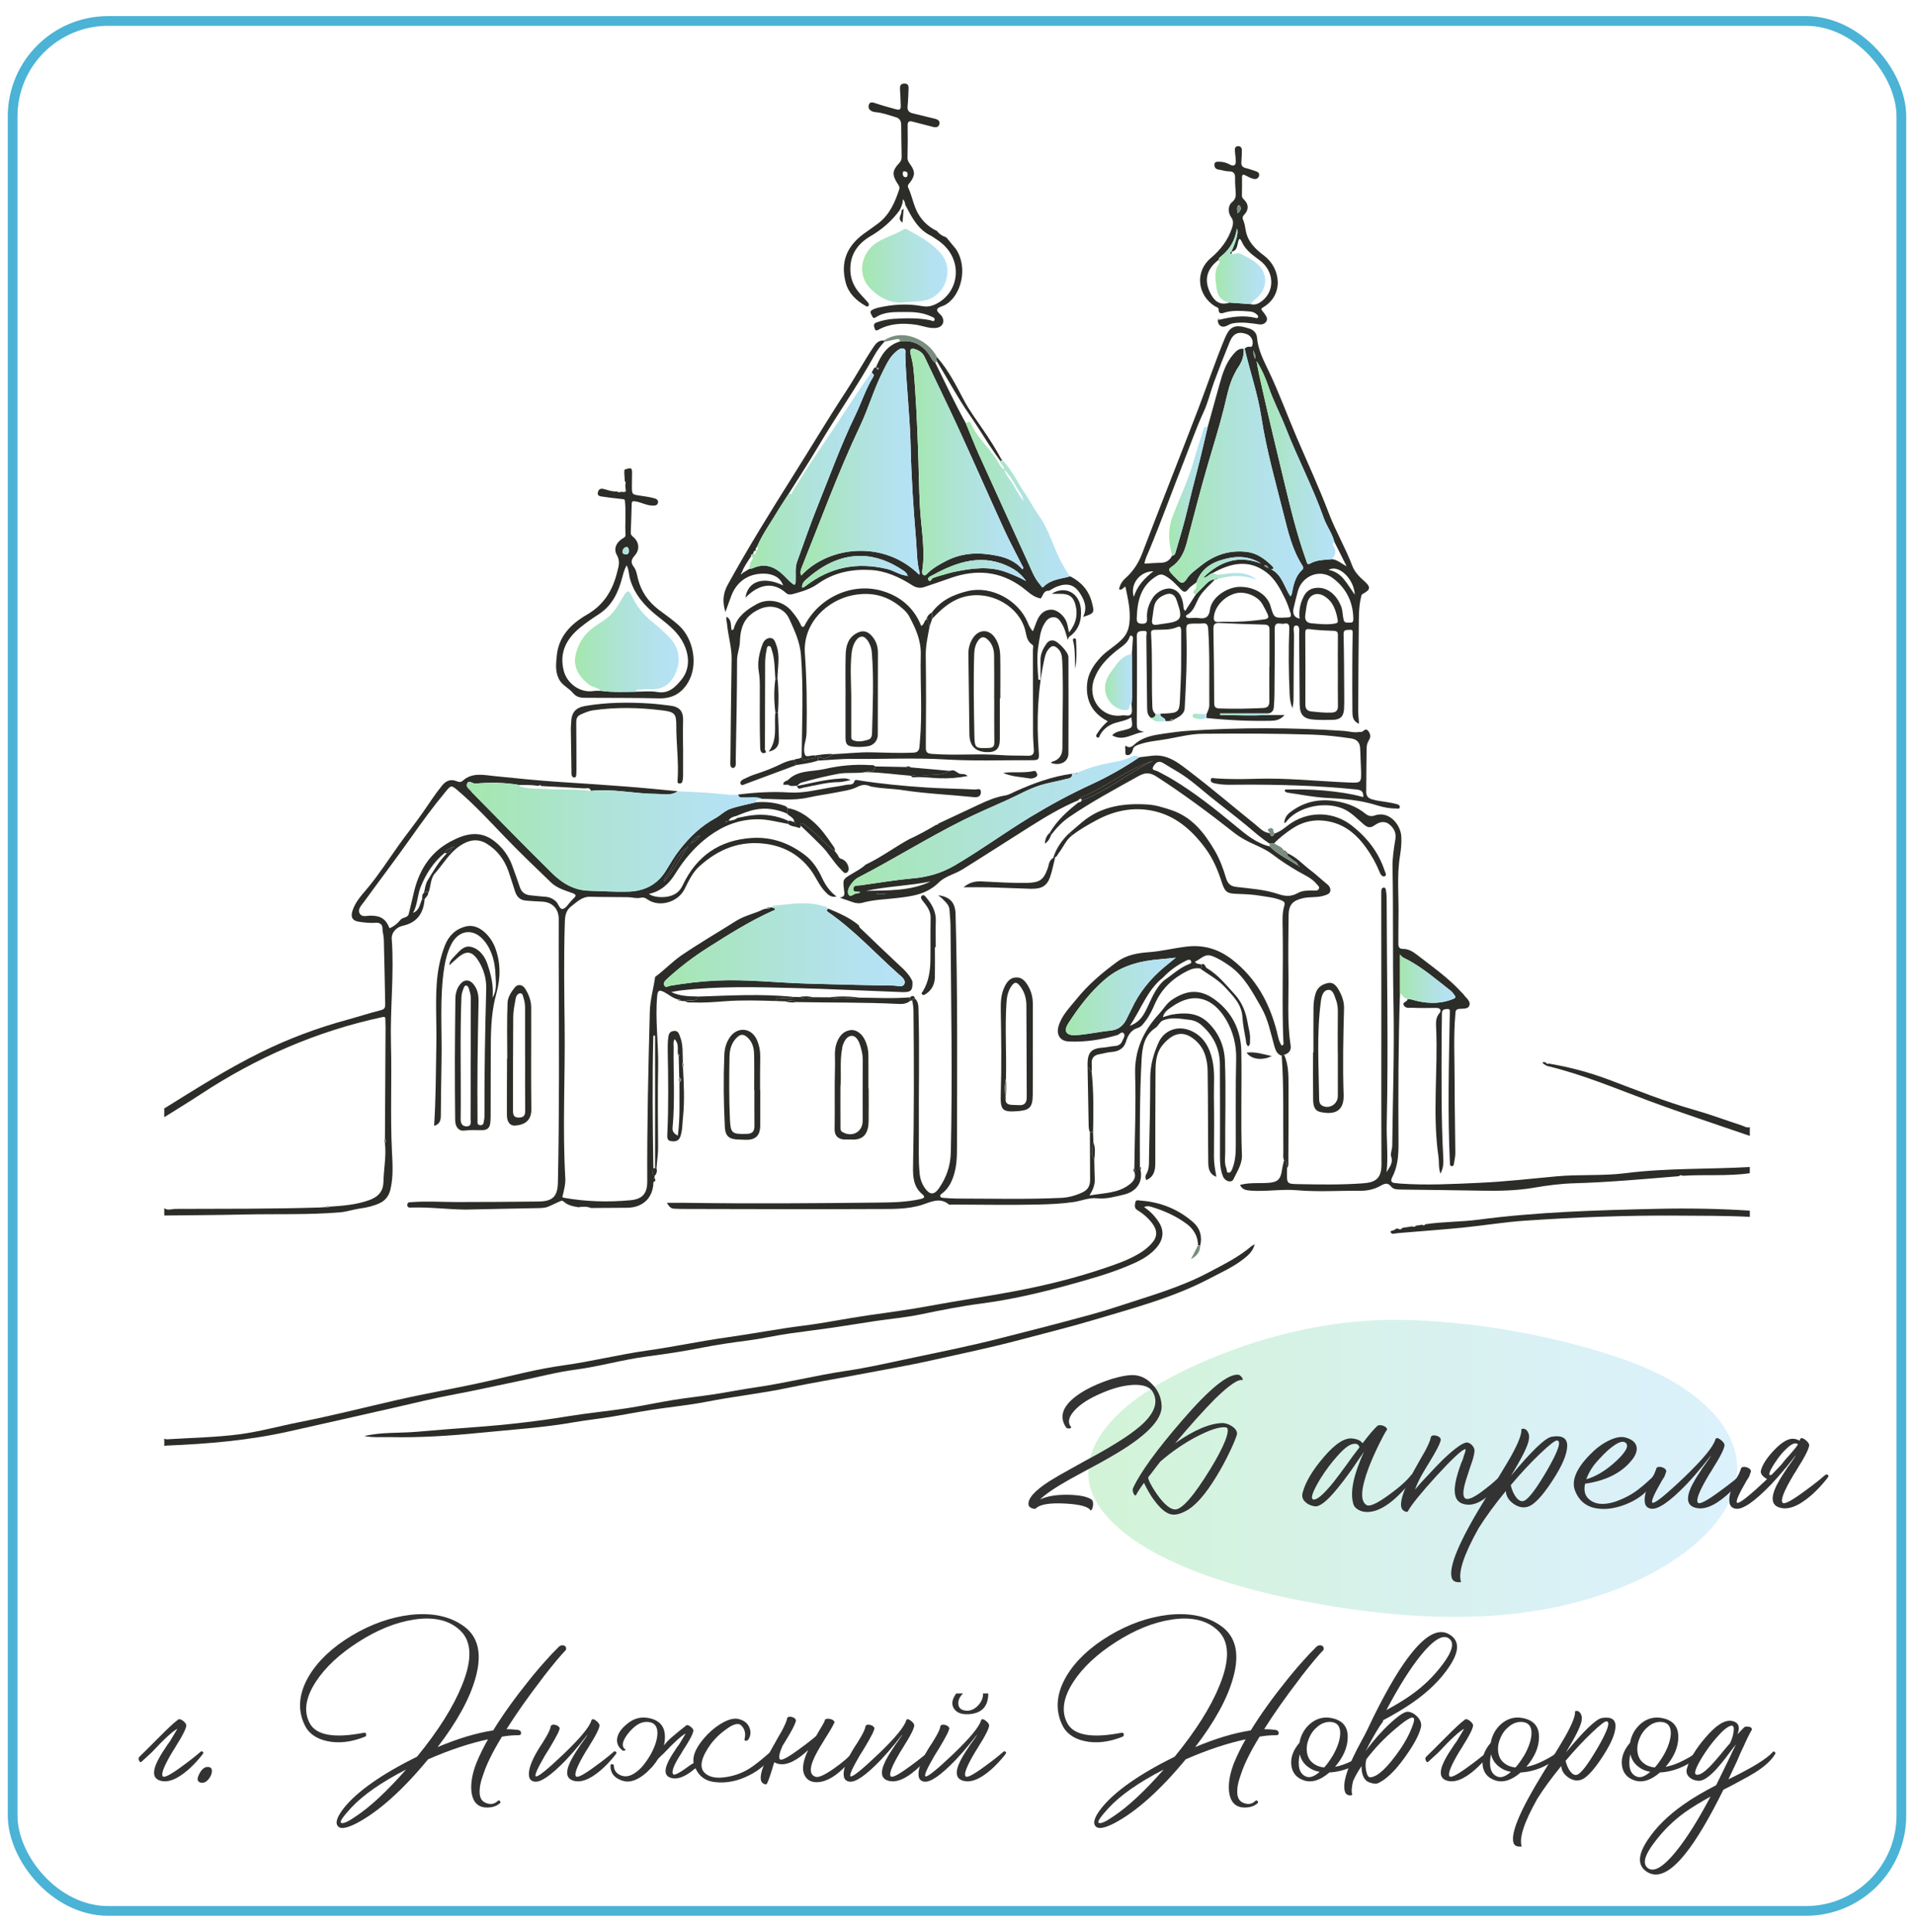 <?xml version="1.0" encoding="UTF-8"?> <svg xmlns="http://www.w3.org/2000/svg" xmlns:xlink="http://www.w3.org/1999/xlink" id="_Слой_1" viewBox="0 0 985 994"><defs><style>.cls-1{fill:url(#_Безымянный_градиент_11-22);}.cls-2{fill:url(#_Безымянный_градиент_11-21);}.cls-3{fill:url(#_Безымянный_градиент_11-20);}.cls-4{fill:url(#_Безымянный_градиент_11-23);}.cls-5{fill:url(#_Безымянный_градиент_11-14);}.cls-6{fill:url(#_Безымянный_градиент_11-15);}.cls-7{fill:url(#_Безымянный_градиент_11-16);}.cls-8{fill:url(#_Безымянный_градиент_11-17);}.cls-9{fill:url(#_Безымянный_градиент_11-18);}.cls-10{fill:url(#_Безымянный_градиент_11-11);}.cls-11{fill:url(#_Безымянный_градиент_11-12);}.cls-12{fill:url(#_Безымянный_градиент_11-13);}.cls-13{fill:url(#_Безымянный_градиент_11-19);}.cls-14{fill:url(#_Безымянный_градиент_11-10);}.cls-15{fill:#333;}.cls-16{fill:#dcd9cc;}.cls-17{fill:#2c2c29;}.cls-18{fill:#798e7e;}.cls-19{fill:url(#_Безымянный_градиент_11);}.cls-20{fill:none;stroke:#4bb3d5;stroke-miterlimit:10;stroke-width:5px;}.cls-21{fill:url(#_Безымянный_градиент_5);opacity:.5;}.cls-22{fill:url(#_Безымянный_градиент_11-3);}.cls-23{fill:url(#_Безымянный_градиент_11-8);}.cls-24{fill:url(#_Безымянный_градиент_11-9);}.cls-25{fill:url(#_Безымянный_градиент_11-6);}.cls-26{fill:url(#_Безымянный_градиент_11-7);}.cls-27{fill:url(#_Безымянный_градиент_11-4);}.cls-28{fill:url(#_Безымянный_градиент_11-5);}.cls-29{fill:url(#_Безымянный_градиент_11-2);}</style><linearGradient id="_Безымянный_градиент_5" x1="560.01" y1="755.51" x2="894" y2="755.51" gradientUnits="userSpaceOnUse"><stop offset="0" stop-color="#a7e9af"></stop><stop offset=".11" stop-color="#a9e8ba"></stop><stop offset=".49" stop-color="#b1e5dc"></stop><stop offset=".8" stop-color="#b6e4f1"></stop><stop offset="1" stop-color="#b8e4f9"></stop></linearGradient><linearGradient id="_Безымянный_градиент_11" x1="240.2" y1="430.57" x2="392.26" y2="430.57" gradientUnits="userSpaceOnUse"><stop offset="0" stop-color="#a5e7ad"></stop><stop offset=".11" stop-color="#a7e6b8"></stop><stop offset=".49" stop-color="#afe3da"></stop><stop offset=".8" stop-color="#b4e2ef"></stop><stop offset="1" stop-color="#b6e2f7"></stop></linearGradient><linearGradient id="_Безымянный_градиент_11-2" x1="341.63" y1="486.25" x2="465.56" y2="486.25" xlink:href="#_Безымянный_градиент_11"></linearGradient><linearGradient id="_Безымянный_градиент_11-3" x1="436.37" y1="424.9" x2="586.35" y2="424.9" xlink:href="#_Безымянный_градиент_11"></linearGradient><linearGradient id="_Безымянный_градиент_11-4" x1="443.68" y1="136.72" x2="487.6" y2="136.72" xlink:href="#_Безымянный_градиент_11"></linearGradient><linearGradient id="_Безымянный_градиент_11-5" x1="497.04" y1="259.61" x2="550.73" y2="259.61" xlink:href="#_Безымянный_градиент_11"></linearGradient><linearGradient id="_Безымянный_градиент_11-6" x1="720.48" y1="503.51" x2="748.97" y2="503.51" xlink:href="#_Безымянный_градиент_11"></linearGradient><linearGradient id="_Безымянный_градиент_11-7" x1="592.54" y1="369.24" x2="599.77" y2="369.24" xlink:href="#_Безымянный_градиент_11"></linearGradient><linearGradient id="_Безымянный_градиент_11-8" x1="613.77" y1="368.65" x2="620.95" y2="368.65" xlink:href="#_Безымянный_градиент_11"></linearGradient><linearGradient id="_Безымянный_градиент_11-9" x1="627.94" y1="367.6" x2="652.69" y2="367.6" xlink:href="#_Безымянный_градиент_11"></linearGradient><linearGradient id="_Безымянный_градиент_11-10" x1="601.74" y1="243.11" x2="670.69" y2="243.11" xlink:href="#_Безымянный_градиент_11"></linearGradient><linearGradient id="_Безымянный_градиент_11-11" x1="646.68" y1="238.01" x2="687.2" y2="238.01" xlink:href="#_Безымянный_градиент_11"></linearGradient><linearGradient id="_Безымянный_градиент_11-12" x1="568.68" y1="350.92" x2="582.56" y2="350.92" xlink:href="#_Безымянный_градиент_11"></linearGradient><linearGradient id="_Безымянный_градиент_11-13" x1="601.67" y1="252.76" x2="621.48" y2="252.76" xlink:href="#_Безымянный_градиент_11"></linearGradient><linearGradient id="_Безымянный_градиент_11-14" x1="614.1" y1="296.15" x2="649.02" y2="296.15" xlink:href="#_Безымянный_градиент_11"></linearGradient><linearGradient id="_Безымянный_градиент_11-15" x1="548.52" y1="512.69" x2="605.08" y2="512.69" xlink:href="#_Безымянный_градиент_11"></linearGradient><linearGradient id="_Безымянный_градиент_11-16" x1="411.96" y1="237.7" x2="473.32" y2="237.7" xlink:href="#_Безымянный_градиент_11"></linearGradient><linearGradient id="_Безымянный_градиент_11-17" x1="468.43" y1="237.72" x2="526.57" y2="237.72" xlink:href="#_Безымянный_градиент_11"></linearGradient><linearGradient id="_Безымянный_градиент_11-18" x1="385.7" y1="246.2" x2="449.69" y2="246.2" xlink:href="#_Безымянный_градиент_11"></linearGradient><linearGradient id="_Безымянный_градиент_11-19" x1="412.76" y1="294.17" x2="467.02" y2="294.17" xlink:href="#_Безымянный_градиент_11"></linearGradient><linearGradient id="_Безымянный_градиент_11-20" x1="477.61" y1="293.56" x2="528.05" y2="293.56" xlink:href="#_Безымянный_градиент_11"></linearGradient><linearGradient id="_Безымянный_градиент_11-21" x1="295.9" y1="330.17" x2="349.29" y2="330.17" xlink:href="#_Безымянный_градиент_11"></linearGradient><linearGradient id="_Безымянный_градиент_11-22" x1="320.31" y1="283.34" x2="323.63" y2="283.34" xlink:href="#_Безымянный_градиент_11"></linearGradient><linearGradient id="_Безымянный_градиент_11-23" x1="625.45" y1="137.04" x2="651.11" y2="137.04" xlink:href="#_Безымянный_градиент_11"></linearGradient></defs><path class="cls-21" d="M719.65,679.1c-33.27-.38-64.77,7.46-90.47,17.46-21.96,8.54-41.08,18.91-53.68,30.96-12.6,12.06-18.43,25.87-14.03,39.16,4.68,14.13,20.77,27.12,42.46,37.09,21.69,9.97,48.74,17.06,77.15,21.95,32.26,5.56,67.8,8.37,101.02,4.26,34.72-4.3,64.12-15.96,83.65-30.21,21.3-15.53,31.8-34.51,27.17-52.9-4.63-18.39-24.82-35.97-56.2-47.04-34.58-12.19-77.59-20.28-117.07-20.73Z"></path><rect class="cls-20" x="6.5" y="10.78" width="972" height="972.44" rx="49.14" ry="49.14"></rect><g><path class="cls-15" d="M91.39,885.01c.57-.64,1.43-.57,2.57,.21,1.21,.93,1.85,1.75,1.93,2.46,0,1-.75,2.85-2.25,5.56-.57,1.07-1.36,2.39-2.35,3.96l-1.28,2.14-1.28,2.03c-4.35,7.28-5.99,11.49-4.92,12.63,.78,.86,4.24-1,10.38-5.56,2-1.43,4.1-3.03,6.31-4.82,.71-.57,1.39-1.14,2.03-1.71,.21-.14,.39-.28,.54-.43l.21-.21c.28-.21,.6-.21,.96,0,.43,.21,.53,.54,.32,.96l-.21,.21c-.07,.14-.21,.36-.43,.64-.5,.57-1.03,1.21-1.6,1.93-1.78,2.07-3.6,3.92-5.46,5.56-5.92,5.14-10.88,6.96-14.87,5.46-3.78-1.43-3.6-5.63,.53-12.63,.71-1.21,1.53-2.5,2.46-3.85l1.18-1.82c.36-.43,.75-.96,1.18-1.6l3.96-6.63c-2.57,1.36-6.99,5.42-13.27,12.2-.64,.57-1.25,1.12-1.82,1.66-.57,.54-1.68,1.55-3.32,3.05-.5,.5-.95,.29-1.34-.64-.39-.93-.23-1.64,.48-2.14,1.93-1.85,5.21-5.12,9.84-9.79,4.64-4.67,7.81-7.61,9.52-8.83Z"></path><path class="cls-15" d="M109.04,910.91c.07,.86-.14,1.82-.64,2.89-1.43,2.64-3.1,3.78-5.03,3.42-1.93-.43-2.18-1.96-.75-4.6,1.35-2.64,3-3.78,4.92-3.42,.93,.14,1.43,.71,1.5,1.71Z"></path><path class="cls-15" d="M279.71,862.75c-.29,.43-.61,.86-.96,1.28-6.92,8.99-12.95,17.55-18.08,25.68,1.93,0,3.74,.11,5.46,.32,1.21,.07,1.89,.57,2.03,1.5,.07,.93-.46,1.36-1.6,1.28-2.71,0-5.46,.25-8.24,.75-4.64,7.56-7.81,13.95-9.52,19.15-.21,.57-.39,1.11-.54,1.6l-.64,2.03c-.43,1.57-.68,3.03-.75,4.39-.29,3.49,.64,5.74,2.78,6.74,2.57,1.21,4.78,.89,6.63-.96,.21-.14,.43-.18,.64-.11,.14,.07,.29,.18,.43,.32,.14,.21,.21,.43,.21,.64-.07,.29-.25,.5-.54,.64-1.21,1.07-2.82,1.71-4.81,1.93-1.71,.21-3.28,.07-4.71-.43-2.85-1.07-4.49-3.75-4.92-8.03-.36-4.21,.5-8.99,2.57-14.34,1.64-3.99,3.64-8.06,5.99-12.2-9.63,2.07-19.9,5.49-30.82,10.27-13.2,15.98-25.5,26.96-36.91,32.96-4.49,2.28-7.49,2.92-8.99,1.93-2.21-1.57-1.36-4.85,2.57-9.84,6.85-8.56,19.4-17.37,37.66-26.43,10.91-13.34,18.62-25.57,23.11-36.7,5.35-13.12,5.06-22.51-.86-28.14-5.56-5.35-13.52-7.24-23.86-5.67-9.35,1.43-18.9,5.28-28.68,11.56-9.7,6.21-16.98,13.02-21.83,20.44-5.28,8.13-6.35,15.19-3.21,21.19,3.28,6.35,12.63,8.02,28.04,5.03,.64-.07,1,.18,1.07,.75,.14,.57-.04,1-.54,1.28-7.13,2.85-13.7,3.6-19.69,2.25-5.78-1.28-9.67-4.21-11.66-8.77-3.49-7.77-2.68-16.01,2.46-24.72,4.71-7.85,12.05-14.77,22.04-20.76,9.91-5.92,20.01-9.49,30.28-10.7,11.2-1.21,20.33,.75,27.39,5.88,7.49,5.42,9.49,14.3,5.99,26.64-2.93,10.56-9.42,22.4-19.47,35.52,10.56-4.42,20.08-7.28,28.57-8.56,5.06-8.2,11.31-16.91,18.73-26.11,.64-.78,1.25-1.53,1.82-2.25,2.21-2.71,4.42-5.28,6.63-7.7,2.35-2.64,4.28-4.67,5.78-6.1,1-1.28,2.07-1.82,3.21-1.6,1.14,.29,1.57,1.07,1.28,2.35-2.28,2.28-6.14,6.88-11.56,13.8Zm-70.73,47.72c-12.77,6.56-22.22,13.16-28.36,19.79-4.14,4.49-5.85,7.03-5.13,7.6,1,.64,3.49-.43,7.49-3.21,7.49-4.92,16.16-12.98,26-24.18Z"></path><path class="cls-15" d="M316.84,901.28c.43,.21,.54,.54,.32,.96l-.21,.21c-.07,.14-.21,.36-.43,.64-.5,.57-1.03,1.21-1.6,1.93-1.78,2.07-3.6,3.92-5.46,5.56-5.92,5.14-10.88,6.96-14.87,5.46-3.78-1.43-3.6-5.63,.54-12.63,.71-1.21,1.53-2.5,2.46-3.85l1.18-1.82c.36-.43,.75-.96,1.18-1.6,1.64-2.28,2.42-3.49,2.35-3.64-.07,.14-.43,.61-1.07,1.39-.71,.93-1.53,1.96-2.46,3.1-2.5,3.07-4.99,5.92-7.49,8.56-7.7,7.99-13.13,11.7-16.26,11.13-1.64-.29-2.57-1.25-2.78-2.89-.43-3.14,1.18-7.7,4.81-13.7l1.07-1.71,1.07-1.61c.86-1.43,1.5-2.5,1.93-3.21,1.28-2.21,2.03-3.89,2.25-5.03,0-.5,.28-.86,.86-1.07,.5-.14,1.11-.11,1.82,.11s1.25,.54,1.61,.96c.43,.5,.46,1.04,.11,1.61-.21,.86-1.07,2.6-2.57,5.24-.57,.93-1.32,2.21-2.25,3.85l-1.18,1.93-1.28,2.03c-4,6.85-5.56,10.45-4.71,10.81,1.07,.36,5.81-3.46,14.23-11.45,8.63-8.27,13.41-14.05,14.34-17.33,.29-.86,1.03-.86,2.25,0,1.21,.93,1.85,1.75,1.93,2.46,0,1-.75,2.85-2.25,5.56-.57,1.07-1.36,2.39-2.35,3.96l-1.28,2.14-1.29,2.03c-4.35,7.28-5.99,11.49-4.92,12.63,.79,.86,4.24-1,10.38-5.56,2-1.43,4.1-3.03,6.31-4.82,.71-.57,1.39-1.14,2.03-1.71,.21-.14,.39-.28,.53-.43l.21-.21c.28-.21,.61-.21,.96,0Z"></path><path class="cls-15" d="M338.66,905.02c-.86,1.36-1.86,2.71-3,4.07l-2.89,2.89c-4,3.5-7.63,5.03-10.91,4.6-1-.21-1.75-.39-2.25-.54v-.11c-3.64-1.28-5.46-3.78-5.46-7.49,.14-.57,.43-.82,.86-.75,.43,.07,.71,.25,.86,.54,.07,2.85,1.55,4.69,4.44,5.51,2.89,.82,6.15-.62,9.79-4.33,1.43-1.57,2.96-3.71,4.6-6.42,2.35-4.21,3.57-7.95,3.64-11.24,0-3.64-1.64-5.56-4.92-5.78-2.28-.14-4.46,.61-6.53,2.25-.86,.71-1.5,1.3-1.93,1.76-.43,.46-.71,.77-.86,.91-1.64,1.86-2.75,3.6-3.32,5.24-.57,1.78-.25,3.1,.96,3.96,.14,.07,.21,.14,.21,.21s-.07,.18-.21,.32l-.54,.11c-.21,.07-.39,.11-.53,.11-2.28-1.57-3.32-3.6-3.1-6.1,.28-2.21,1.46-4.31,3.53-6.31,.5-.5,.93-.89,1.28-1.18l.43-.32c3.21-2.71,6.81-3.71,10.81-3,5.85,1.07,8.7,4.42,8.56,10.06,0,1.36-.18,2.71-.54,4.07,1.07-1.35,2.28-2.64,3.64-3.85,3.64-3.07,6.17-5.14,7.6-6.21,.5-.57,1.25-.5,2.25,.21,1.07,.79,1.64,1.5,1.71,2.14,0,.86-.64,2.43-1.93,4.71-.5,.93-1.18,2.07-2.03,3.42l-1.18,1.82-1.07,1.82c-3.85,5.92-5.24,9.52-4.17,10.81,.64,.71,3.6-.89,8.88-4.82l1.6-.96c-.71-4.14,1.71-9.09,7.28-14.87,2.64-2.64,5.39-4.71,8.24-6.21,3-1.57,5.53-2.1,7.6-1.6,2.92,.71,4.82,2.25,5.67,4.6,.78,2,.61,3.96-.54,5.88-.29,.43-.71,.68-1.28,.75-.57,0-.82-.28-.75-.86,.71-2.92,.14-5.28-1.71-7.06-1.5-1.5-4.25-.71-8.24,2.35-1.5,1.07-3,2.35-4.49,3.85-1.28,1.36-2.25,2.46-2.89,3.32-4.92,6.85-6.06,11.73-3.42,14.66,2.14,2.21,5.42,3.07,9.84,2.57,4.85-.5,9.34-2.03,13.48-4.6,2.42-1.5,6.03-4.35,10.81-8.56,.43-.28,.82-.28,1.18,0,.28,.29,.32,.61,.11,.96-2.64,4.71-6.81,8.45-12.52,11.23-5.64,2.85-11.31,3.99-17.01,3.42-4.99-.43-8.45-2.82-10.38-7.17-.14,.07-.25,.14-.32,.21-5.07,4.35-9.31,5.89-12.73,4.6-3.28-1.21-3.14-4.82,.43-10.81,.64-1.07,1.35-2.18,2.14-3.32l.96-1.5c.36-.43,.71-.89,1.07-1.39l3.42-5.67c-2.21,1.14-6.03,4.6-11.45,10.38-.57,.5-1.07,.96-1.5,1.39l-1.28,1.28Z"></path><path class="cls-15" d="M419.98,893.25l.86-1.5,1.07-1.82c1.64-2.64,2.57-4.42,2.78-5.35,.86-.28,1.71-.32,2.57-.11,1.07,.21,1.82,.71,2.25,1.5-.36,1.07-1.54,3.21-3.53,6.42l-1.28,2.03-1.29,2.14c-1.07,1.71-1.96,3.21-2.67,4.49-4.14,7.42-4.57,11.77-1.29,13.05,1.43,.79,4.67-.61,9.74-4.17,4.71-3.28,8.06-6.24,10.06-8.88,.86,0,1.36,.36,1.5,1.07-7.42,9.84-14.23,14.8-20.44,14.87-3.14,0-5.28-1.32-6.42-3.96-1.29-2.85-.61-7.06,2.03-12.63-.5,.5-1,.96-1.5,1.39-5.92,5.14-10.88,6.96-14.87,5.46-.36-.14-.71-.32-1.07-.54-.43,1.21-.82,2.5-1.18,3.85-1.14,3.71-2,6.06-2.57,7.06-.21,.57-.75,.64-1.61,.21-.93-.43-1.46-1.21-1.6-2.35-.36-3.14,1.68-8.67,6.1-16.58l1.29-2.25,1.18-2.14c1.07-1.85,1.85-3.21,2.35-4.07,1.5-2.85,2.35-4.85,2.57-5.99,0-.5,.28-.86,.86-1.07,.5-.14,1.11-.11,1.82,.11,.71,.21,1.25,.53,1.61,.96,.36,.5,.39,1.03,.11,1.6-.43,1.57-2.11,4.75-5.03,9.52-.64,1-1.21,1.93-1.71,2.78-1.64,3.78-2.07,6.06-1.28,6.85,.78,.86,4.24-1,10.38-5.56,2-1.43,4.1-3.03,6.31-4.81,.64-.5,1.29-1.03,1.93-1.61Z"></path><path class="cls-15" d="M478.83,901.28c.43,.21,.54,.54,.32,.96l-.21,.21c-.07,.14-.21,.36-.43,.64-.5,.57-1.04,1.21-1.6,1.93-1.79,2.07-3.6,3.92-5.46,5.56-5.92,5.14-10.88,6.96-14.87,5.46-3.78-1.43-3.6-5.63,.54-12.63,.71-1.21,1.53-2.5,2.46-3.85l1.18-1.82c.36-.43,.75-.96,1.18-1.6,1.64-2.28,2.42-3.49,2.35-3.64-.07,.14-.43,.61-1.07,1.39-.71,.93-1.54,1.96-2.46,3.1-2.5,3.07-4.99,5.92-7.49,8.56-7.7,7.99-13.12,11.7-16.26,11.13-1.64-.29-2.57-1.25-2.78-2.89-.43-3.14,1.18-7.7,4.81-13.7l1.07-1.71,1.07-1.61c.86-1.43,1.5-2.5,1.93-3.21,1.28-2.21,2.03-3.89,2.25-5.03,0-.5,.29-.86,.86-1.07,.5-.14,1.1-.11,1.82,.11,.71,.21,1.25,.54,1.61,.96,.43,.5,.46,1.04,.11,1.61-.21,.86-1.07,2.6-2.57,5.24-.57,.93-1.32,2.21-2.25,3.85l-1.18,1.93-1.29,2.03c-4,6.85-5.56,10.45-4.71,10.81,1.07,.36,5.81-3.46,14.23-11.45,8.63-8.27,13.41-14.05,14.34-17.33,.29-.86,1.03-.86,2.25,0,1.21,.93,1.86,1.75,1.93,2.46,0,1-.75,2.85-2.25,5.56-.57,1.07-1.36,2.39-2.35,3.96l-1.29,2.14-1.28,2.03c-4.35,7.28-5.99,11.49-4.92,12.63,.78,.86,4.24-1,10.38-5.56,2-1.43,4.1-3.03,6.31-4.82,.71-.57,1.39-1.14,2.03-1.71,.21-.14,.39-.28,.54-.43l.21-.21c.28-.21,.61-.21,.96,0Z"></path><path class="cls-15" d="M517.35,901.28c.43,.21,.54,.54,.32,.96l-.21,.21c-.07,.14-.21,.36-.43,.64-.5,.57-1.04,1.21-1.61,1.93-1.78,2.07-3.6,3.92-5.46,5.56-5.92,5.14-10.88,6.96-14.87,5.46-3.78-1.43-3.6-5.63,.54-12.63,.71-1.21,1.53-2.5,2.46-3.85l1.18-1.82c.36-.43,.75-.96,1.18-1.6,1.64-2.28,2.43-3.49,2.36-3.64-.07,.14-.43,.61-1.07,1.39-.71,.93-1.54,1.96-2.46,3.1-2.5,3.07-4.99,5.92-7.49,8.56-7.71,7.99-13.13,11.7-16.26,11.13-1.64-.29-2.57-1.25-2.78-2.89-.43-3.14,1.18-7.7,4.82-13.7l1.07-1.71,1.07-1.61c.86-1.43,1.5-2.5,1.93-3.21,1.29-2.21,2.03-3.89,2.25-5.03,0-.5,.28-.86,.86-1.07,.5-.14,1.11-.11,1.82,.11s1.25,.54,1.61,.96c.43,.5,.46,1.04,.11,1.61-.21,.86-1.07,2.6-2.57,5.24-.57,.93-1.32,2.21-2.25,3.85l-1.18,1.93-1.28,2.03c-4,6.85-5.56,10.45-4.71,10.81,1.07,.36,5.81-3.46,14.23-11.45,8.63-8.27,13.41-14.05,14.34-17.33,.29-.86,1.03-.86,2.25,0,1.21,.93,1.85,1.75,1.93,2.46,0,1-.75,2.85-2.25,5.56-.57,1.07-1.36,2.39-2.36,3.96l-1.28,2.14-1.28,2.03c-4.35,7.28-5.99,11.49-4.92,12.63,.79,.86,4.24-1,10.38-5.56,2-1.43,4.1-3.03,6.31-4.82,.71-.57,1.39-1.14,2.03-1.71,.21-.14,.39-.28,.54-.43l.21-.21c.29-.21,.61-.21,.96,0Zm-21.72-29.96c-1.78,1.71-2.61,3.53-2.46,5.46,.21,2.14,1.64,3.28,4.28,3.42,2.14,.07,4.1-.82,5.89-2.67,1.78-1.93,2.64-3.99,2.57-6.21h2.68c0,6.78-3.42,10.34-10.27,10.7-3.57,.14-6.03-.82-7.38-2.89-1.43-2.21-1.04-4.81,1.18-7.81h3.53Z"></path><path class="cls-15" d="M669.61,862.75c-.29,.43-.61,.86-.96,1.28-6.92,8.99-12.95,17.55-18.08,25.68,1.93,0,3.75,.11,5.46,.32,1.21,.07,1.89,.57,2.03,1.5,.07,.93-.46,1.36-1.61,1.28-2.71,0-5.46,.25-8.24,.75-4.64,7.56-7.81,13.95-9.52,19.15-.21,.57-.39,1.11-.54,1.6l-.64,2.03c-.43,1.57-.68,3.03-.75,4.39-.29,3.49,.64,5.74,2.78,6.74,2.57,1.21,4.78,.89,6.63-.96,.21-.14,.43-.18,.64-.11,.14,.07,.28,.18,.43,.32,.14,.21,.21,.43,.21,.64-.07,.29-.25,.5-.53,.64-1.21,1.07-2.82,1.71-4.82,1.93-1.71,.21-3.28,.07-4.71-.43-2.85-1.07-4.49-3.75-4.92-8.03-.36-4.21,.5-8.99,2.57-14.34,1.64-3.99,3.64-8.06,5.99-12.2-9.63,2.07-19.9,5.49-30.81,10.27-13.2,15.98-25.5,26.96-36.92,32.96-4.49,2.28-7.49,2.92-8.99,1.93-2.21-1.57-1.36-4.85,2.57-9.84,6.85-8.56,19.4-17.37,37.66-26.43,10.91-13.34,18.62-25.57,23.11-36.7,5.35-13.12,5.06-22.51-.86-28.14-5.56-5.35-13.52-7.24-23.86-5.67-9.35,1.43-18.9,5.28-28.68,11.56-9.7,6.21-16.98,13.02-21.83,20.44-5.28,8.13-6.35,15.19-3.21,21.19,3.28,6.35,12.62,8.02,28.03,5.03,.64-.07,1,.18,1.07,.75,.14,.57-.04,1-.54,1.28-7.13,2.85-13.7,3.6-19.69,2.25-5.78-1.28-9.67-4.21-11.66-8.77-3.49-7.77-2.67-16.01,2.46-24.72,4.71-7.85,12.05-14.77,22.04-20.76,9.91-5.92,20.01-9.49,30.28-10.7,11.2-1.21,20.33,.75,27.39,5.88,7.49,5.42,9.49,14.3,5.99,26.64-2.93,10.56-9.42,22.4-19.47,35.52,10.55-4.42,20.08-7.28,28.57-8.56,5.06-8.2,11.3-16.91,18.72-26.11,.64-.78,1.25-1.53,1.82-2.25,2.21-2.71,4.42-5.28,6.63-7.7,2.35-2.64,4.28-4.67,5.78-6.1,1-1.28,2.07-1.82,3.21-1.6,1.14,.29,1.57,1.07,1.28,2.35-2.28,2.28-6.13,6.88-11.55,13.8Zm-70.73,47.72c-12.77,6.56-22.22,13.16-28.36,19.79-4.14,4.49-5.85,7.03-5.14,7.6,1,.64,3.49-.43,7.49-3.21,7.49-4.92,16.16-12.98,26-24.18Z"></path><path class="cls-15" d="M704.38,901.17c.36,.21,.43,.54,.21,.96-1.5,2.5-4.24,4.71-8.24,6.63-4,1.93-8.06,3-12.2,3.21-4.71,4.07-9.09,5.42-13.16,4.07-3.78-1.28-5.92-3.85-6.42-7.7-.5-3.92,.89-7.81,4.17-11.66,.71-3.92,2.53-7.17,5.46-9.74,3.21-2.71,6.81-3.71,10.81-3,5.85,1.07,8.7,4.42,8.56,10.06-.07,5.07-2.25,10.09-6.53,15.09,3.07-.57,6.28-1.75,9.63-3.53,2.85-1.43,5.1-2.89,6.74-4.39,.21-.21,.54-.21,.96,0Zm-25.25,10.49c-2.14-.36-3.99-1.11-5.56-2.25-2.43-1.64-4-3.92-4.71-6.85-1.21,6.21-.18,10.02,3.1,11.45,1.93,.93,4.31,.14,7.17-2.35Zm-6.53-10.06c.36,2.43,1.39,4.28,3.1,5.56,1.57,1.28,3.49,2.03,5.78,2.25,1.43-1.57,2.96-3.71,4.6-6.42,2.36-4.21,3.57-7.95,3.64-11.24,0-3.64-1.64-5.56-4.92-5.78-2.28-.14-4.46,.61-6.53,2.25-2,1.57-3.5,3.53-4.49,5.88-1.14,2.57-1.54,5.07-1.18,7.49Z"></path><path class="cls-15" d="M711.66,885.23l.21,.32c-2.07,2.78-4.49,6.78-7.28,11.98l-.86,1.71-.96,1.71c4.21-5.63,8.49-10.45,12.84-14.44,4.35-3.99,7.35-5.92,8.99-5.78,1.78,.21,3.39,1.07,4.81,2.57,1.5,1.57,2.14,3.25,1.93,5.03-.64,3.21-2.64,7.35-5.99,12.41-6.06,9.2-11.59,14.84-16.58,16.91-.64,.21-1.61,.14-2.89-.21-1.43-.36-2.43-.86-3-1.5-.86-.86-1.46-2.03-1.82-3.53-.29-1.07-.39-2.32-.32-3.75-1.78,2.57-3.24,5.14-4.39,7.7-.79,3.14-.93,5.49-.43,7.06-.5,.43-1.18,.5-2.03,.21-.79-.29-1.28-.68-1.5-1.18-2-4.35,.96-13.62,8.88-27.82,1.28-2.28,3.14-6.03,5.56-11.24,7.42-14.98,14.02-26,19.79-33.06,7.63-9.49,14.09-12.59,19.37-9.31,5.21,3.14,5.13,8.67-.21,16.58-4.42,6.63-10.63,12.73-18.62,18.3-4.28,3-9.45,6.1-15.52,9.31Zm6.21,4.49c-5.56,4.71-10.45,9.84-14.66,15.41-.57,1.86-.61,3.92-.11,6.21,.5,2.28,1.25,3.32,2.25,3.1,3.71-.28,8.77-5.06,15.19-14.34,2.57-3.78,4.53-7.38,5.88-10.81,1.5-3.57,1.71-5.42,.64-5.56-1.21-.21-4.28,1.78-9.2,5.99Zm13.48-38.2c-5.56,6.85-11.52,16.3-17.87,28.35,5.14-2.78,9.45-5.42,12.95-7.92,6.13-4.35,11.45-9.52,15.94-15.51,5.14-6.85,6.24-11.31,3.32-13.38-3.07-2.28-7.85,.54-14.34,8.45Z"></path><path class="cls-15" d="M753.6,885.01c.57-.64,1.43-.57,2.57,.21,1.21,.93,1.85,1.75,1.93,2.46,0,1-.75,2.85-2.25,5.56-.57,1.07-1.36,2.39-2.35,3.96l-1.28,2.14-1.29,2.03c-4.35,7.28-5.99,11.49-4.92,12.63,.79,.86,4.24-1,10.38-5.56,2-1.43,4.1-3.03,6.31-4.82,.71-.57,1.39-1.14,2.03-1.71,.21-.14,.39-.28,.54-.43l.21-.21c.28-.21,.61-.21,.96,0,.43,.21,.54,.54,.32,.96l-.21,.21c-.07,.14-.21,.36-.43,.64-.5,.57-1.04,1.21-1.61,1.93-1.79,2.07-3.6,3.92-5.46,5.56-5.92,5.14-10.88,6.96-14.87,5.46-3.78-1.43-3.6-5.63,.54-12.63,.71-1.21,1.53-2.5,2.46-3.85l1.18-1.82c.36-.43,.75-.96,1.18-1.6l3.96-6.63c-2.57,1.36-6.99,5.42-13.27,12.2-.64,.57-1.25,1.12-1.82,1.66-.57,.54-1.68,1.55-3.32,3.05-.5,.5-.94,.29-1.34-.64-.39-.93-.23-1.64,.48-2.14,1.93-1.85,5.21-5.12,9.84-9.79,4.64-4.67,7.81-7.61,9.52-8.83Z"></path><path class="cls-15" d="M802.82,901.17c.36,.21,.43,.54,.21,.96-1.5,2.5-4.25,4.71-8.24,6.63-4,1.93-8.06,3-12.2,3.21-4.71,4.07-9.1,5.42-13.16,4.07-3.78-1.28-5.92-3.85-6.42-7.7-.5-3.92,.89-7.81,4.17-11.66,.71-3.92,2.53-7.17,5.46-9.74,3.21-2.71,6.81-3.71,10.81-3,5.85,1.07,8.7,4.42,8.56,10.06-.07,5.07-2.25,10.09-6.53,15.09,3.07-.57,6.28-1.75,9.63-3.53,2.85-1.43,5.1-2.89,6.74-4.39,.21-.21,.54-.21,.96,0Zm-25.25,10.49c-2.14-.36-4-1.11-5.56-2.25-2.43-1.64-4-3.92-4.71-6.85-1.21,6.21-.18,10.02,3.1,11.45,1.93,.93,4.32,.14,7.17-2.35Zm-6.53-10.06c.36,2.43,1.39,4.28,3.1,5.56,1.57,1.28,3.49,2.03,5.78,2.25,1.43-1.57,2.96-3.71,4.6-6.42,2.35-4.21,3.57-7.95,3.64-11.24,0-3.64-1.64-5.56-4.92-5.78-2.28-.14-4.46,.61-6.53,2.25-2,1.57-3.5,3.53-4.49,5.88-1.14,2.57-1.54,5.07-1.18,7.49Z"></path><path class="cls-15" d="M831.39,888.22c-.07,3.64-2.18,8.67-6.31,15.09-3.85,5.99-7.13,9.88-9.84,11.66-2.5,1.57-5.1,1.5-7.81-.21-2.5-1.64-3.82-3.67-3.96-6.1-4.92,5.99-9.02,11.59-12.3,16.8-6.85,12.2-9.52,20.4-8.03,24.61-2.42,.28-3.85-.39-4.28-2.03-1.43-4.99,3.53-16.73,14.87-35.2l3.21-5.24,1.61-2.57,1.5-2.46c2.35-3.85,4.21-6.96,5.56-9.31,3.56-6.35,5.21-10.59,4.92-12.73,1.07-.5,2-.18,2.78,.96,.71,1.07,.93,2.32,.64,3.75-.36,2.71-3.07,8.2-8.13,16.48,9.34-11.27,15.52-17.19,18.51-17.76,4.78-.78,7.13,.64,7.06,4.28Zm-9.1,10.91c5.06-8.77,6.56-13.27,4.49-13.48-.86-.07-3.35,1.86-7.49,5.78-4.42,4.21-8.95,9.06-13.59,14.55,.57,2.35,1.43,4.25,2.57,5.67,1.14,1.36,2.25,1.86,3.32,1.5,2.07-.64,5.63-5.31,10.7-14.02Z"></path><path class="cls-15" d="M874.51,901.17c.36,.21,.43,.54,.21,.96-1.5,2.5-4.25,4.71-8.24,6.63-4,1.93-8.06,3-12.2,3.21-4.71,4.07-9.1,5.42-13.16,4.07-3.78-1.28-5.92-3.85-6.42-7.7-.5-3.92,.89-7.81,4.17-11.66,.71-3.92,2.53-7.17,5.46-9.74,3.21-2.71,6.81-3.71,10.81-3,5.85,1.07,8.7,4.42,8.56,10.06-.07,5.07-2.25,10.09-6.53,15.09,3.07-.57,6.28-1.75,9.63-3.53,2.85-1.43,5.1-2.89,6.74-4.39,.21-.21,.54-.21,.96,0Zm-25.25,10.49c-2.14-.36-4-1.11-5.56-2.25-2.43-1.64-4-3.92-4.71-6.85-1.21,6.21-.18,10.02,3.1,11.45,1.93,.93,4.32,.14,7.17-2.35Zm-6.53-10.06c.36,2.43,1.39,4.28,3.1,5.56,1.57,1.28,3.49,2.03,5.78,2.25,1.43-1.57,2.96-3.71,4.6-6.42,2.35-4.21,3.57-7.95,3.64-11.24,0-3.64-1.64-5.56-4.92-5.78-2.28-.14-4.46,.61-6.53,2.25-2,1.57-3.5,3.53-4.49,5.88-1.14,2.57-1.54,5.07-1.18,7.49Z"></path><path class="cls-15" d="M913.24,901.38c.43,.29,.54,.64,.32,1.07-1.86,3.21-5.35,6.42-10.48,9.63-1.93,1.21-4.46,2.64-7.6,4.28l-4.17,2.25-4.39,2.25c-7.42,14.98-13.98,26-19.69,33.06-7.63,9.49-14.12,12.59-19.47,9.31-5.13-3.14-5.06-8.67,.21-16.58,4.42-6.63,10.63-12.73,18.62-18.3,4.56-3.21,10.09-6.49,16.59-9.84,2.07-4.14,4.07-8.2,5.99-12.2,.78-1.57,1.53-3.17,2.25-4.82,.57-1.07,1.21-2.39,1.93-3.96l-2.46,3.21-2.57,3.42c-1.93,2.5-3.64,4.57-5.13,6.21-4,4.28-7.13,6.24-9.42,5.88-1.93-.21-3.42-.86-4.49-1.93-1.21-1.21-1.61-2.64-1.18-4.28,1.29-4.71,4.42-9.99,9.42-15.84,5.42-6.42,9.95-9.34,13.59-8.77,2.07,.36,3.28,1.32,3.64,2.89,.14,.57,.14,1.25,0,2.03-.14,.64-.36,1.32-.64,2.03l1.82-1.93,1.82-1.82c.07-.07,.29-.14,.64-.21,.43-.07,.86-.07,1.28,0,1.21,.07,1.86,.57,1.93,1.5-1.14,1.86-2.68,4.96-4.6,9.31l-.75,1.5-.75,1.71c-.64,1.43-1.18,2.67-1.61,3.75-1.5,3.14-2.96,6.24-4.39,9.31,12.2-5.92,19.79-10.59,22.79-14.02,.21-.36,.54-.39,.96-.11Zm-50.82,51.36c5.56-6.85,11.52-16.3,17.87-28.35-5.07,2.78-9.38,5.42-12.95,7.92-6.06,4.35-11.34,9.52-15.84,15.51-5.21,6.78-6.35,11.24-3.42,13.38,3.07,2.28,7.85-.54,14.34-8.45Zm18.19-44.51c1.21-1.28,2.78-3.07,4.71-5.35l2.46-3,2.57-3c1-2.07,1.61-4.07,1.82-5.99,.28-2.14-.11-3.14-1.18-3-1.78,.36-4.17,2.25-7.17,5.67-2.64,2.93-5.17,6.31-7.6,10.17-3.78,6.14-4.78,9.27-3,9.42,1.64,.21,4.1-1.43,7.38-4.92Z"></path></g><g><path class="cls-15" d="M571.32,749.75c-2.58,1.53-6.17,3.51-10.77,5.93l-5.33,2.91c-1.94,1.05-3.63,1.98-5.08,2.78-7.43,4.2-12.39,7.59-14.89,10.17,3.63-1.77,8.6-2.58,14.89-2.42,5.97,.16,9.93,1.05,11.86,2.66,.48,.65,.65,1.65,.48,3.03-.16,1.29-.57,2.1-1.21,2.42-1.05-2.02-5.53-3.23-13.44-3.63-8.07-.4-13.07,.53-15.01,2.78-2.02-.16-3.19-.85-3.51-2.06-.49-3.23,3.11-7.3,10.77-12.23,2.82-1.77,6.74-4.03,11.74-6.78l6.54-3.63,6.66-3.63c10.97-6.13,18.68-11.3,23.12-15.49,6.21-5.89,7.95-11.3,5.2-16.22-1.53-2.82-5.08-4.07-10.65-3.75-4.92,.32-10.29,1.78-16.1,4.36-5.89,2.5-10.33,5.33-13.32,8.47-3.39,3.55-4.04,6.54-1.94,8.96-.16,.32-.48,.53-.97,.61-.65,.08-1.21-.08-1.69-.48-4.36-6.46-1.13-12.83,9.68-19.13,4.03-2.26,8.55-4.19,13.56-5.81,4.6-1.37,8.19-2.06,10.77-2.06,3.87,0,7.3,1.57,10.29,4.72,3.07,3.15,4.68,6.86,4.84,11.14,.32,7.34-8.51,16.14-26.51,26.39Z"></path><path class="cls-15" d="M639.47,710.17c-2.02-.81-6.66,2.3-13.92,9.32-5.65,5.65-12.59,13.36-20.82,23.12,10.01-7.02,18.32-10.49,24.94-10.41,1.86,.24,3.55,.97,5.08,2.18,1.61,1.37,2.18,2.74,1.69,4.12-.81,2.42-2.1,5.45-3.87,9.08-1.94,4.04-4.04,7.91-6.3,11.62-5.81,9.68-11.18,15.78-16.1,18.28-3.15,1.69-5.81,2.22-7.99,1.57-2.5-.73-5.2-3.07-8.11-7.02-1.13-1.45-2.18-3.07-3.15-4.84-.89-1.53-1.61-2.95-2.18-4.24-2.34,3.23-3.67,5.29-3.99,6.17-.56,.57-1.05,.28-1.45-.85-.49-1.05-.52-1.98-.12-2.78,3.79-8.07,12.15-19.57,25.06-34.5,14.36-16.7,24.17-24.57,29.42-23.61,1.37,.89,1.98,1.82,1.82,2.79Zm-23.73,29.05c-6.7,3.55-12.91,7.83-18.64,12.83-.81,1.05-1.9,2.46-3.27,4.24l-1.45,1.94-1.45,1.82c-.16,.4,.2,1.49,1.09,3.27,.97,1.86,2.14,3.75,3.51,5.69,3.71,5.16,6.82,7.7,9.32,7.63,3.55-.08,9.56-7.02,18.04-20.82,3.47-5.65,6.01-10.49,7.63-14.53,1.69-4.44,1.77-6.74,.24-6.9-3.23-.32-8.23,1.29-15.01,4.84Z"></path><path class="cls-15" d="M728.08,759.8c-9.28,12.11-17.43,18.16-24.45,18.16-1.69,0-3.19-.36-4.48-1.09-1.53-.81-2.46-1.94-2.78-3.39-1.62-5.97,.24-14.81,5.57-26.51l-1.57,2.3-1.69,2.42-3.39,4.96c-2.66,3.71-5,6.78-7.02,9.2-5.25,6.46-9.12,9.52-11.62,9.2-2.1-.32-3.75-1.09-4.96-2.3-1.37-1.29-1.82-2.86-1.33-4.72,1.45-5.41,5-11.42,10.65-18.04,6.13-7.26,11.26-10.53,15.37-9.81,2.34,.32,3.95,1.13,4.84,2.42,3.23-4.28,5.81-7.3,7.75-9.08,.81-.32,1.69-.32,2.66,0,1.05,.32,1.82,.93,2.3,1.82-1.13,1.69-2.54,4.28-4.24,7.75-2.1,4.28-3.87,8.31-5.33,12.11-4.12,10.98-4.44,17.39-.97,19.25,1.61,.81,5.37-.93,11.26-5.2,5.49-3.95,9.4-7.46,11.74-10.53,.89-.08,1.45,.28,1.69,1.09Zm-42,3.03c1.61-2.02,3.83-4.96,6.66-8.84l3.39-4.72,3.51-4.6c-.48-1.53-1.62-2.1-3.39-1.69-2.02,.32-4.72,2.42-8.11,6.3-2.99,3.31-5.85,7.14-8.6,11.5-4.2,6.94-5.37,10.53-3.51,10.77,1.85,.16,5.2-2.74,10.05-8.72Z"></path><path class="cls-15" d="M735.58,752.41c-1.69,2.74-3.03,4.96-3.99,6.66-1.45,2.66-2.58,5.13-3.39,7.38,1.86-2.26,3.99-4.64,6.42-7.14,2.82-3.07,5.45-5.81,7.87-8.23,6.62-6.3,10.89-9.24,12.83-8.84,.97,.24,1.82,.81,2.54,1.69,.65,.89,.97,1.69,.97,2.42,0,1.13-.4,2.99-1.21,5.57-.24,.81-.65,1.98-1.21,3.51l-1.21,3.75c-2.18,6.29-2.66,10.13-1.45,11.5,1.29,1.53,4.84,0,10.65-4.6,1.86-1.37,3.83-3.03,5.93-4.96,.65-.56,1.25-1.13,1.82-1.69,.16-.16,.32-.32,.48-.49l.24-.24c.32-.24,.68-.24,1.09,0,.48,.24,.56,.61,.24,1.09v.12l-.12,.12c-.16,.16-.28,.36-.36,.6-.48,.65-.97,1.29-1.45,1.94-1.62,2.18-3.27,4.08-4.96,5.69-5.41,5.25-10.37,7.02-14.89,5.33-2.34-.89-3.59-2.9-3.75-6.05-.16-2.42,.36-5.61,1.57-9.56,.4-1.37,.93-2.95,1.57-4.72l.85-2.06,.36-.97,.24-.97c.97-2.5,1.21-3.71,.73-3.63-1.69,.32-6.62,4.92-14.77,13.8-7.99,8.8-12.83,14.77-14.53,17.92-.24,.65-.85,.73-1.82,.24-1.05-.48-1.65-1.37-1.82-2.66-.4-3.55,1.9-9.81,6.9-18.76l1.45-2.54,1.33-2.42c1.21-2.1,2.1-3.63,2.66-4.6,1.69-3.23,2.66-5.49,2.9-6.78,0-.56,.32-.97,.97-1.21,.56-.16,1.25-.12,2.06,.12,.81,.24,1.41,.6,1.82,1.09,.4,.57,.44,1.17,.12,1.82-.49,1.78-2.38,5.37-5.69,10.77Z"></path><path class="cls-15" d="M806.52,744.06c-.08,4.12-2.46,9.81-7.14,17.07-4.36,6.78-8.07,11.18-11.14,13.19-2.83,1.77-5.77,1.69-8.84-.24-2.83-1.85-4.32-4.16-4.48-6.9-5.57,6.78-10.21,13.11-13.92,19-7.75,13.8-10.77,23.08-9.08,27.84-2.74,.32-4.36-.44-4.84-2.3-1.61-5.65,3.99-18.93,16.83-39.83l3.63-5.93,1.82-2.9,1.69-2.78c2.66-4.36,4.76-7.87,6.3-10.53,4.03-7.18,5.89-11.98,5.57-14.4,1.21-.56,2.26-.2,3.15,1.09,.81,1.21,1.05,2.62,.73,4.24-.41,3.07-3.47,9.28-9.2,18.64,10.57-12.75,17.55-19.45,20.94-20.09,5.41-.89,8.07,.73,7.99,4.84Zm-10.29,12.35c5.73-9.93,7.42-15.01,5.08-15.25-.97-.08-3.79,2.1-8.47,6.54-5,4.76-10.13,10.25-15.37,16.46,.65,2.66,1.61,4.8,2.91,6.42,1.29,1.53,2.54,2.1,3.75,1.69,2.34-.73,6.37-6.01,12.11-15.86Z"></path><path class="cls-15" d="M853.36,758.59c.32,.32,.36,.69,.12,1.09-1.78,3.15-4.36,6.17-7.75,9.08-2.91,2.42-6.42,4.36-10.53,5.81-4.44,1.53-8.51,2.1-12.23,1.69-6.13-.57-10.29-3.71-12.47-9.44-1.86-5.08,.73-11.22,7.75-18.4,2.98-3.07,6.09-5.41,9.32-7.02,3.47-1.77,6.37-2.38,8.72-1.82,3.47,.89,5.45,2.5,5.93,4.84,.4,2.18-.53,4.6-2.78,7.26-5.25,6.3-13.15,10.21-23.73,11.74-.65,3.07-.2,5.49,1.33,7.26,2.99,3.23,7.5,3.95,13.56,2.18,2.26-.73,4.64-1.73,7.14-3.03,2.1-1.13,3.95-2.34,5.57-3.63,1.94-1.45,4.84-3.99,8.72-7.63,.49-.32,.93-.32,1.33,0Zm-37.04,2.54c5.16-1.45,10.41-4.68,15.74-9.68,5.24-5,6.58-8.15,3.99-9.44-1.62-.73-4.44,.65-8.47,4.12-1.53,1.37-3.03,2.87-4.48,4.48-1.29,1.37-2.26,2.5-2.91,3.39-1.62,2.18-2.91,4.56-3.87,7.14Z"></path><path class="cls-15" d="M896.94,758.83c.48,.24,.61,.61,.36,1.09l-.24,.24c-.08,.16-.24,.41-.48,.73-.57,.65-1.17,1.37-1.82,2.18-2.02,2.34-4.07,4.44-6.17,6.29-6.7,5.81-12.31,7.87-16.83,6.17-4.28-1.61-4.08-6.37,.61-14.28,.81-1.37,1.73-2.82,2.78-4.36l1.33-2.06c.4-.48,.85-1.09,1.33-1.82,1.86-2.58,2.74-3.95,2.66-4.12-.08,.16-.48,.69-1.21,1.57-.81,1.05-1.74,2.22-2.78,3.51-2.83,3.47-5.65,6.7-8.47,9.68-8.71,9.04-14.85,13.23-18.4,12.59-1.85-.32-2.91-1.41-3.15-3.27-.48-3.55,1.13-8.39,4.84-14.53l.97-2.42c0-.56,.32-.97,.97-1.21,.56-.16,1.25-.12,2.06,.12,.81,.24,1.41,.61,1.82,1.09,.49,.57,.52,1.17,.12,1.82l-.61,1.82-1.45,2.3c-4.12,7.1-5.69,10.85-4.72,11.26,1.21,.41,6.58-3.91,16.1-12.95,9.76-9.36,15.17-15.9,16.22-19.61,.32-.97,1.17-.97,2.54,0,1.37,1.05,2.1,1.98,2.18,2.78,0,1.13-.85,3.23-2.54,6.29-.65,1.21-1.53,2.7-2.66,4.48l-1.45,2.42-1.45,2.3c-4.92,8.23-6.78,12.99-5.57,14.28,.89,.97,4.8-1.13,11.74-6.29,2.26-1.61,4.64-3.43,7.14-5.45,.81-.64,1.57-1.29,2.3-1.94,.24-.16,.44-.32,.61-.48l.24-.24c.32-.24,.68-.24,1.09,0Z"></path><path class="cls-15" d="M918.12,756.29c-2.18,2.58-4.36,5.04-6.54,7.38-8.72,9.04-14.85,13.23-18.4,12.59-1.85-.32-2.91-1.41-3.15-3.27-.48-3.55,1.13-8.39,4.84-14.53l.97-2.42c0-.56,.32-.97,.97-1.21,.56-.16,1.25-.12,2.06,.12,.81,.24,1.41,.61,1.82,1.09,.48,.57,.52,1.17,.12,1.82l-.61,1.82-1.45,2.3c-4.12,7.1-5.69,10.85-4.72,11.26,1.21,.41,6.33-3.67,15.37-12.23-.65-.32-1.25-.73-1.82-1.21-1.21-1.13-1.65-2.22-1.33-3.27,.81-3.07,3.11-6.58,6.9-10.53,4.03-4.2,7.42-6.09,10.17-5.69,1.05,.16,1.98,.48,2.78,.97,.08-.16,.16-.36,.24-.61,.32-.97,1.17-.97,2.54,0,1.37,1.05,2.1,1.98,2.18,2.78,0,1.13-.85,3.23-2.54,6.29-.65,1.21-1.53,2.7-2.66,4.48l-1.45,2.42-1.45,2.3c-4.92,8.23-6.78,12.99-5.57,14.28,.89,.97,4.8-1.13,11.74-6.29,2.26-1.61,4.64-3.43,7.14-5.45,.81-.64,1.57-1.29,2.3-1.94,.24-.16,.44-.32,.61-.48l.24-.24c.32-.24,.68-.24,1.09,0,.48,.24,.61,.61,.36,1.09l-.24,.24c-.08,.16-.24,.41-.48,.73-.57,.65-1.17,1.37-1.82,2.18-2.02,2.34-4.08,4.44-6.17,6.29-6.7,5.81-12.31,7.87-16.83,6.17-4.28-1.61-4.08-6.37,.61-14.28,.81-1.37,1.73-2.82,2.78-4.36l1.33-2.06c.4-.48,.85-1.09,1.33-1.82,1.86-2.58,2.74-3.95,2.66-4.12-.08,.16-.49,.69-1.21,1.57-.81,1.05-1.74,2.22-2.78,3.51-.4,.57-.85,1.09-1.33,1.57-.08,.16-.2,.32-.36,.48-.08,.08-.16,.16-.24,.24Zm6.05-11.5c.4-.56,.77-1.09,1.09-1.57-.4-.56-1.01-.73-1.82-.49-1.13,.16-2.62,1.17-4.48,3.03-1.62,1.53-3.19,3.43-4.72,5.69-1.53,2.18-2.62,3.99-3.27,5.45-.65,1.62-.53,2.3,.36,2.06,.08-.08,.24-.16,.48-.24,1.21-1.21,2.34-2.38,3.39-3.51,.48-.48,1.01-1.05,1.57-1.69,.56-.65,1.21-1.45,1.94-2.42l2.18-2.42c1.29-1.53,2.38-2.82,3.27-3.87Z"></path></g><g><path class="cls-17" d="M84.5,621.61c1.85,1.4,3.92,.41,5.84,.4,24.71-.09,49.42,.06,74.12-.72,1.16-.04,2.33-.15,3.49-.23,.53,.36,1.02,.33,1.45-.18,6.98-.47,13.88-.97,20.62-3.39,4.8-1.73,7.21-4.62,7.32-9.5,.14-6.58,1.51-13.1,.77-19.71,.47-.85,.48-1.69-.01-2.54,.11-18.98,.21-37.96,.31-56.95,0-1.39-.08-2.77-.09-4.16,0-1.12-.04-1.63-1.61-1.29-33.77,7.23-64.83,20.85-93.65,39.81-6.1,4.01-12.36,7.79-18.54,11.68,0-1.5,0-2.99,0-4.49,16.31-10.15,32.56-20.44,49.78-28.93,14.19-7,29.03-12.53,44.34-16.71,5.82-1.59,11.55-3.47,17.4-4.94,1.83-.46,2.23-1.39,2.2-2.88-.21-11.2-.42-22.41-.72-33.61-.05-1.89-.69-3.71-.7-5.67-.01-2-1.42-2.98-3.48-2.81-2.88,.25-5.74-.12-8.58-.52-3.38-.47-4.42-2.33-3.37-5.64,1.54-4.89,5.14-8.47,8.24-12.24,5.63-6.86,10.41-14.29,15.54-21.49,4.02-5.64,8.37-11.03,12.33-16.71,3.3-4.73,6.39-9.6,10.06-14.08,2.1-2.57,4.58-3.37,7.57-2.12,1.12,.47,2.12,.53,2.91-.2,4.91-4.5,10.73-3.05,16.34-2.48,11.27,1.14,22.53,2.31,33.84,3.04,11.46,.74,22.92,1.48,34.36,2.37,8.74,.67,17.45,1.57,26.18,2.37-3.38,2.48-7.22,1.41-10.91,1.39-11.28-.05-22.43-2.79-33.77-1.57-.53-2.02-2.24-1.18-3.4-1.26-7.36-.48-14.72-.83-22.09-1.21-.47-.59-.97-.55-1.5-.08-3.27-.55-6.57-.47-9.86-.48-7.47-1.31-15-1.38-22.53-.73-1.5,.13-3.36-2-4.3,0-.91,1.93,1.51,2.98,2.43,4.43,.06,.09,.13,.17,.2,.25,13.69,13.86,27.26,27.84,41.15,41.51,5.13,5.05,11.27,8.76,18.88,8.95,6.8,.17,13.6,.66,20.39,.46,8.06-.25,14.73-3.5,19.16-10.66,2.35-3.8,4.6-7.7,7.37-11.18,5.06-6.36,10.85-11.97,18.1-15.9,2.59-1.4,4.76-3.76,7.47-4.74,4.32-1.57,8.92-2.35,13.4-3.46,4.76-.41,9.43,.01,13.98,1.52,.91,.3,1.84,.48,2.33,1.44-.07,.94-.14,1.88-.2,2.82-5.27-2.19-10.58-3.16-16.36-2.04-3.47,.67-6.58,2.02-9.77,3.29-1.48,.36-2.98,.7-4.04,2.42,1.9-.02,3.35-.4,4.61-1.43,2.4-.45,4.78-1,7.19-1.31,6.59-.86,12.95,.05,19.03,2.82-.02,.53-.05,1.07-.07,1.6-5.31-.95-10.53-2.45-15.99-2.41-9.34,.08-17.53,3.3-24.98,8.84-7.07,5.26-12.59,11.8-17.22,19.27-3.08,4.96-7.21,8.92-13.49,10.3,2.3,1.82,7.78,2.12,11.21,1,2.93-.96,4.78-2.54,6.25-5.64,7.05-14.84,18.82-23.04,35.39-24.15,10.41-.69,19.54,2.7,27.55,8.87,3.72,2.87,6.53,6.99,8.56,11.41,1.74,3.78,3.97,7.17,7.57,9.87-2.9,.58-4.46-1-5.98-2.64-3.07-3.31-4.71-7.59-7.4-11.16-5.64-7.5-13.17-11.83-22.39-13.23-13.59-2.06-25.05,2.55-34.95,11.59-3.5,3.2-5.47,7.62-7.58,11.76-3.38,6.63-12.97,9.44-19.09,5.09-1.23-.88-2.07-1.11-3.66-.76-1.98,.44-4.19-.3-6.3-.33-6.49-.11-12.98-.04-19.46-.21-4.17-.11-6.75,2.65-9.69,4.88-3.33,2.52-3.26,5.92-3.37,9.71-.5,17.29-.26,34.58-.05,51.87,.32,26.15-1.16,52.3,.34,78.44,.16,2.88-.61,5.68-1.23,8.47-.14,.63-.77,1.25,.59,1.5,11.37,2.04,22.81,2.32,34.26,1.25,6.17-.58,8.58-3.55,8.55-9.67-.13-29.14,.56-58.26,1.32-87.39,.16-6.06,1.92-11.87,2.73-17.83,4.81-3.5,8.9-7.95,13.78-11.26,9.13-6.19,18.68-11.75,28.03-17.63,4.35-2.74,9.45-3.64,13.98-5.93,.57-.12,1.14-.25,1.72-.37,.6,.26,1.11,.16,1.48-.42,.36-.07,.73-.13,1.09-.2,.48,.38,1.41,.13,1.55,.88,.14,.72-.64,.71-1.08,.9-11.68,5.24-22.47,12.04-33.25,18.88-7.47,4.73-14.48,10.04-20.99,16.01-1.04,.96-2.28,2.06-1.56,3.51,.69,1.4,2.1,.3,3.15,.13,7.86-1.31,15.77-2.27,23.72-2.64,15.62-.74,31.18,1.13,46.77,1.56,14.77,.41,29.54,.82,44.32,1.02,1.91,.03,4.77,1.09,5.56-.8,.93-2.24-1.63-3.9-3.25-5.35-11.89-10.62-22.68-22.49-35.89-31.61-.95-.65-1.02-1.22,.04-1.8,5.56,2.33,11.11,4.68,15.77,8.66,.01,.98,.79,1.47,1.38,2.04,6.12,5.87,12.22,11.77,18.43,17.55,2.95,2.75,6.01,5.36,7.68,9.17,.16,4.75-.65,5.69-5.46,5.51-18.38-.66-36.75-1.6-55.13-2.08-19.76-.51-39.53-1.06-59.23,1.3-1.26,.15-2.5,.44-4.36,.77,4.72,2.19,9.21,2.18,13.68,2.28-.04,1.78-1.32,1.87-2.63,2-1.23,.13-2.53-.28-3.7,.43-.82-.06-1.65-.12-2.47-.18-.23-.78-.77-.98-1.51-.79-2.64-.65-4.64-2.53-6.99-3.73-2.17-1.1-3.27-1.24-3.56,1.92-1.12,12.29,.74,24.51,.49,36.78-.29,13.87-.1,27.74-.03,41.61,.02,3.44-.6,6.8-.8,10.2-.28-.17-.56-.38-.75,.1v-68.19c-.3,0-.61,0-.91,0-.57,22.7-.35,45.4,.03,68.09-.05,1.42-1.11,3,.62,4.15-.01,.27-.03,.54-.04,.8-1.08,.54-.69,1.44-.54,2.27-.14,8.1-5.37,13.18-13.63,13.24-6.16,.04-12.32,.08-18.48,.12-2.13-.8-4.3-.82-6.5-.39-2.7-.47-5.43-.94-7.56-2.88-.81-.74-1.45-.42-2.24-.04-1.99,.95-4.01,1.83-6.02,2.74-1.62,.54-3.29,.6-4.99,.63-12.41,.21-24.81,.5-37.22,.76-9.25-.09-18.46-1.35-27.73-1.05-1.02,.03-2.35,.23-2.29-1.41,.06-1.6,1.49-1.31,2.43-1.39,7.65-.59,15.31-.04,22.97-.04,14.04,0,28.08-.1,42.13-.27,7.26-.09,9.81-2.56,9.96-9.85,.77-36.17,.55-72.35,.43-108.53-.03-8.97-.04-17.93,0-26.9,.02-5.24-3.23-8.76-8.5-9.01-2.76-.13-5.51-.31-8.26-.52-3.22-.25-4.79-1.96-5.7-4.69-1.16-3.43-2.17-6.92-3.37-10.34-2.12-6.03-5.77-10.91-11.24-14.27-4.73-2.91-9.44-1.92-14.02,1.25-5.43,3.76-8.49,9.43-12.71,14.13-2.3,2.57-1.93,6.63-3.28,9.86-.8-1.19-1.54-.27-2.3,.06,.59-2.11,.76-4.48,1.85-6.28,3-4.93,5.84-10.01,10.01-14.11,1.13-.57,2.19-1.2,2.84-3.25-1.94,1.06-3.3,1.65-4.08,3.1-5.72,4.77-9.67,10.83-12.37,17.68-1.66,4.22-1.51,9.01-3.83,13.12,3.35-1.22,3.42-4.56,4.68-7.1,.41,.07,.83,.13,1.24,.2-.56,7.19-3.9,11.95-11.25,13.58-3.49,.77-5.88,3.7-5.66,6.71,1.34,18.01-.89,35.99-.4,54,.5,18.34-.39,36.7,.5,55.03,.33,6.69,.79,13.31-.76,19.91-.76,3.23-2.52,5.64-5.46,7.03-3.16,1.5-6.5,2.25-10.03,2.75-3.56,.5-7.02,1.73-10.7,2.03-16.34,1.33-32.72,.72-49.08,1.09-13.71,.31-27.42,.36-41.13,.52,0-1.28,0-2.56,0-3.84Zm268.83-185.15c-1.33,.12-1.85,1.23-2.62,2.09-2.71,3.04-4.25,6.8-6.39,10.19-.96,1.52-2.46,2.78-2.51,4.83,4.58-5.22,7.91-11.26,11.47-17.14,.46-.14,.96-.25,.95-.89,0-.07-.15-.19-.21-.18-.64,.1-.64,.63-.69,1.11Zm-152.86,41.15c2.43-1.01,4.22-2.63,5.6-4.3,1.26-1.53,3.77-.93,4.3-3.13,.81-3.42,1.66-6.82,2.43-10.25,2.58-11.52,8.15-21.02,18.75-26.78,7.49-4.07,15.28-6.34,22.98-.27,4.1,3.23,7.11,7.34,8.97,12.22,1.44,3.78,2.74,7.62,4.05,11.45,.86,2.51,2.63,3.8,5.19,4.09,2.64,.29,5.28,.57,7.92,.77,2.1,.16,3.82,.91,5.41,2.36,1.38,1.26,1.88,4.24,3.57,3.9,1.64-.33,2.88-2.64,4.29-4.08,.45-.46,.83-.98,1.31-1.4,1.62-1.41,1.07-2.05-.71-2.69-3.85-1.39-7.94-2.54-10.96-5.45-8.21-7.89-16.45-15.77-24.33-23.99-7.59-7.92-15.04-15.96-23.39-23.11-3.73-3.19-3.68-3.04-6.76,.67-6.22,7.48-11.93,15.33-17.54,23.28-7.95,11.25-16.31,22.21-24.4,33.36-1.24,1.71-3.39,3.7-1.9,5.97,1.21,1.85,3.75,.88,5.68,.9,5.04,.06,7.69,1.74,9.53,6.48Zm155-43.54c2.33-1.18,3.53-2.23,4.82-4.23-2.31,.82-3.42,1.99-4.82,4.23Zm-121.79,1.52c-.08,.02-.19,.01-.23,.07-.06,.07-.06,.18-.09,.28,.14-.03,.28-.06,.42-.09-.03-.08-.07-.17-.1-.25Zm140.5-13c-.18-.04-.34-.07-.5-.1-.01,.13-.04,.26-.03,.39,0,.02,.19,.07,.24,.04,.11-.08,.18-.2,.28-.33Zm-19.2,11.51l-.14,.19,.21,.04-.07-.23Z"></path><path class="cls-17" d="M900.5,603.67c-11.46,1.59-23.01,.58-34.5,1.29-.75-.44-1.43-.37-2.06,.23-17.89,1.46-35.76,3.11-53.72,3.63-6.91,.2-13.82,1.07-20.73,2.27-8.73,1.52-17.73,1.71-26.67,1.54-13.91-.26-27.82-.38-41.73-.58-1.82-.03-3.95,0-5.08-1.43-1.9-2.4-3.53-1.64-5.6-.47-3.29,1.86-6.86,2.58-10.68,2.54-10.74-.11-21.54,.66-32.19-.28-8.11-.72-16.05,.83-24.07,.18-2.21-.18-4.15-.47-5.33-2.92,4.9-1.32,9.69-.76,14.41-1.05,4.93-.3,6.5-1.74,7.2-6.68,.24-1.68,.69-3.32,1.05-4.98,2.71,.53,.26,3.04,1.56,4.11-.02,.64-.04,1.28-.05,1.92-.07,6.09-.07,6.17,5.95,6.28,11.17,.2,22.35,.4,33.49-.45,6.45-.49,9.23-2.73,9.19-9.86-.13-27.55-.05-55.09-.06-82.64,0-18.79-.03-37.58-.04-56.37,0-.64,0-1.28,.06-1.92,.06-.7,.38-1.24,1.12-1.33,.85-.1,1.11,.59,1.2,1.2,.2,1.37,.38,2.76,.38,4.14,.08,38.64,.93,77.28,.05,115.92-.19,8.38,.83,16.76-.08,25.16,1.43-2.57,3.58-4.67,2.3-8.3-.39-1.11,.6-3.54,.62-5.42,.27-24.34,1.14-48.69,.64-73.02-.48-23.32-.03-46.64-.5-69.96-.1-4.82,.65-9.71,1.45-14.49,.55-3.28-.56-5.56-2.82-7.55-2.51-2.22-5.23-1.56-7.59,.07-2.25,1.55-3.53,1.7-5.91-.33-3.42-2.92-6.55-6.39-10.91-8.16-9.92-4-23.65-.4-29.06,7.04-.15,.21-.48,.3-.9,.54,.15-2.47,1.3-4.25,2.98-5.55,6.51-5.03,13.79-6.97,22.05-5.97,6.28,.76,11.92,2.72,16.82,6.69,1.49,1.21,3.04,1.47,4.72,.87,7.37-2.6,13.3,4.66,13.68,10.71,.22,3.41-.13,6.76-.68,10.15-1.7,10.6-.51,21.29-.76,31.94-.1,4.38,0,8.76-.06,13.13-.02,1.63,.43,2.72,2.28,2.71,2.91-.02,5.17,1.38,7.4,3.12,7.89,6.13,16.13,11.85,22.9,19.32,.36,.39,.8,.72,1.1,1.16,1.21,1.8,3.78,3.33,2.79,5.7-.72,1.73-3.31,1.43-5.12,1.57-2.11,.17-1.92,1.57-2.03,2.93-1,11.52-.35,23.05-.37,34.58-.02,12.17,.29,24.34,.37,36.51,.01,1.9-.42,3.8-.72,5.69-.09,.6-.31,1.31-1.18,1.2-.83-.1-.86-.7-.89-1.4-1.22-25.89-.52-51.78-.05-77.67,.02-1.16,.16-1.85-1.3-1.77-1.49,.08-2.76,.2-2.76,2.21,0,3.84-.16,7.69-.16,11.53-.02,21.03-.3,42.06,.86,63.07,.14,2.56,.02,5.06-1.46,7.9-1.09-3.13-.63-5.97-1.02-8.68-3.2-22.04-.21-44.21-1.2-66.3-.11-2.54-.33-5.22,1.67-7.56,1.18-1.38,.59-2.77-1.67-2.74-4.04,.06-8.08,.12-12.11-.06-1.59-.07-3.72,.49-4.6-1.4-.79-1.68,2.11-1.57,2.01-3.16,.63,.08,1.29,.08,1.89,.26,7.15,2.13,14.24,2.63,21.4-.19,1.61-.63,1.53-1.12,.75-2.16-.57-.77-1.16-1.56-1.9-2.14-6.94-5.44-13.64-11.22-21.39-15.52-1.8-1-3.83-1.6-4.66-3.2v19.77c-.86,25.82-.92,51.64-.76,77.47,.04,6.06-.37,11.94-3.21,17.41-1.08,2.08-.42,2.93,1.74,3.06,.85,.05,1.69,.2,2.54,.26,13.56,.94,27.09,.2,40.65-.41,13.3-.6,26.48-2.13,39.7-3.34,11.77-1.08,23.66-.12,35.36-1.61,21.28-2.71,42.68-1.97,64-3.17v3.2Z"></path><path class="cls-17" d="M84.5,740.15c.87,.59,1.86,.4,2.79,.34,11.88-.75,23.82-.95,35.6-2.47,10.58-1.37,20.95-4.28,31.45-6.35,16.6-3.27,32.99-7.45,49.47-11.22,15.79-3.61,31.75-6.3,47.55-9.89,12.77-2.9,25.52-6.25,38.52-8.04,14.59-2.01,28.87-5.64,43.46-7.68,13.7-1.92,27.27-4.86,40.97-6.76,13.13-1.82,26.13-4.37,39.28-6.02,11.03-1.38,21.94-3.67,32.95-5.25,10.71-1.53,21.43-2.96,32.08-4.94,14.36-2.67,28.83-4.75,43.19-7.44,15.94-2.98,31.7-6.86,47.07-12.1,6.52-2.22,13.1-4.5,18.92-8.35,1.75-1.16,3.38-2.6,4.82-4.15,3.1-3.33,3.12-6.73,.37-10.37-2.09-2.76-4.67-5.02-7.59-6.76-1.86-1.11-1.33-2.6-1.17-3.93,.21-1.74,1.88-1.09,2.87-1.02,10.19,.76,19.28,4.4,26.97,11.14,3.5,3.07,4.7,7.25,3.61,11.93-.38,0-.76-.01-1.14-.02,0-4.79-2.44-8.6-5.95-11.17-5.48-4.01-11.72-6.82-18.29-8.74-.99-.29-2.09-.45-3.56,.14,3.31,2.27,5.9,4.96,7.88,8.21,2.75,4.52,1.85,9.04-1.69,13-4.14,4.62-9.46,7.02-14.93,9.28-9.66,3.99-19.71,6.77-29.77,9.56-14.9,4.13-29.94,7.61-45.24,9.62-10.51,1.38-20.83,3.43-31.18,5.58-7.66,1.59-15.5,2.27-23.25,3.42-7.43,1.11-14.85,2.36-22.28,3.44-7.34,1.06-14.71,1.94-22.05,2.99-7.12,1.01-14.14,2.66-21.29,3.58-7.97,1.03-15.94,2.17-23.82,3.73-9.33,1.85-18.73,3.26-28.14,4.49-12.46,1.62-24.53,5.17-37,6.81-9.58,1.26-18.98,3.79-28.47,5.74-11.24,2.3-22.42,4.87-33.71,6.97-10.37,1.94-20.63,4.46-30.92,6.82-17.88,4.1-35.78,8.07-53.67,12.12-20.91,4.73-42.1,6.53-63.42,7.39-.42,.02-.83,.13-1.25,.2,0-1.28,0-2.56,0-3.84Z"></path><path class="cls-17" d="M733.45,629.92c9.04-1.39,18.22-1.16,27.26-2.35,30.65-4.05,61.51-4.9,92.35-5.6,15.8-.36,31.65-.08,47.45,.93v3.2c-12.52-.63-25.05-.54-37.58-.63-26.05-.18-52.06,.84-78.04,2.59-10.76,.72-21.44,2.53-32.19,3.59-10.77,1.07-21.57,1.83-32.36,2.74-1.26,.11-2.52,.3-3.78,.46-.68-.56-1.84-1.14,0-1.69,.56-.17,1.21-.14,1.53-.78,.37-.11,.74-.22,1.12-.32,.9,.58,1.77,.81,2.48-.29,1.68-.25,3.36-.51,5.04-.76,.75,.36,1.43,.32,1.99-.37,1.09-.16,2.17-.32,3.26-.47,.58,.5,1.08,.44,1.47-.24Z"></path><path class="cls-17" d="M900.5,584.45c-17.32-5.99-34.75-11.66-51.92-18.04-17.25-6.41-34.21-13.61-52.17-17.9-1.01-.24-1.6-.98-2.46-1.36,.2-.29,.28-.57-.04-.84,.54,.13,1.09,.26,1.63,.38,.33,.65,.81,.89,1.51,.55,10.45,1.76,20.61,4.43,30.59,8.17,14.62,5.48,29.11,11.36,44.17,15.62,8.24,2.33,16.29,5.35,24.44,8.01,1.37,.45,2.66,1.42,4.25,.92v4.49Z"></path><path class="cls-17" d="M602.27,370.96c-.84,.03-1.68,.05-2.51,.08,.22-2.01-2.96-1.7-2.57-3.81,.95-.04,1.91-.08,2.86-.13,6.33-.3,6.95-.95,7.19-7.39,.19-5.21,.51-10.42,.59-15.64,.1-6.49,.01-12.99,.03-19.48,0-1.32-.28-2.72-1.87-1.99-3.84,1.75-7.89,1.28-11.87,1.47-1.4,.07-1.84,.49-1.75,1.89,.78,12.02,.21,24.06,.62,36.09,.06,1.84-.1,3.88,1.61,5.28,.22,1.58-.99,1.81-2.05,2.17-2.14-1.35-2.18-3.56-2.21-5.69-.16-12.17-.26-24.34-.41-36.51-.01-1.08,.98-2.85-1.37-2.68-1.73,.12-3.61-.1-3.55,2.77,.17,7.9,.12,15.8,.12,23.7,0,6.73-.07,13.45-.09,20.18,0,4.22,.01,4.22,3.81,5.4-5.45,.17-10.31,5.16-16.5,1.68,1.66-1.88,3.83-2.11,5.8-2.61,4.85-1.24,4.87-1.18,4.04-6.66-2.39,1.56-5.1,1.99-7.71,2.73-3.66,1.03-6.51,3.03-8.38,6.38-.33,.59-.4,1.76-1.43,1.21-1.11-.59-.34-1.47,.1-2.16,1.41-2.24,3.14-4.22,5.34-6.13-7.9-4.11-11.4-10.49-10.67-19.13,.46-5.47,3.29-9.73,6.89-13.68,3.53-3.88,8.35-6.19,11.79-10.17,1.89-2.19,2.75-4.61,3.09-7.5,.75-6.38-.72-12.47-2.04-18.75-1.06,.13-1.54,2.02-3.29,1.35,.44-2.3,1.58-4.21,3.33-5.76,3.97-3.52,6.68-7.73,8.61-12.78,9.46-24.78,19.29-49.41,28.78-74.17,4.6-12.01,8.67-24.23,13.59-36.13,2.73-6.6,5.18-7.78,12.78-5.32,2.2,.71,3.73,2.34,3.92,4.63,.52,6.25,3.34,11.65,5.96,17.11,5.39,11.21,9.6,22.91,14.5,34.33,5.55,12.93,11.48,25.72,16.47,38.87,3.52,9.29,8.6,17.81,12.09,27.09,1.18,3.15,3.62,5.64,6.19,7.91,3.43,3.02,3.27,4.4-.75,6.56-.9,.48-.78,1.17-.94,1.82-1.21,4.92-1.08,9.96-1.14,14.96-.17,14.52-.24,29.04-.29,43.56,0,2.07,.27,4.13,.43,6.46-3.34-1.26-3.4-3.91-3.43-6.42-.08-7.58-.06-15.16-.04-22.74,.01-5.66,.06-11.32,.17-16.97,.02-1.28,.24-2.45-1.64-2.17-1.43,.22-3.11-.44-3.03,2.35,.28,10.56,.26,21.14,.34,31.71,.02,2.24,.04,4.49-.1,6.72-.23,3.75-1.88,5.4-5.61,5.52-3.19,.1-6.39,.11-9.57-.08-5.6-.34-7.58-2.37-7.65-8.02-.15-11.85-.13-23.7-.28-35.55-.02-1.79,.65-4.91-1.52-4.89-2.03,.02-1.06,3.14-1.09,4.82-.19,11-.18,21.99-.27,32.99-.01,1.58-.2,3.16-.54,4.78-1-2.34-1.36-4.82-1.47-7.33-.5-11.2-.62-22.42-.18-33.62,.09-2.24-.68-3.06-2.62-2.56-1.8,.47-4.95-1.68-4.9,2.75,.12,11.32-.03,22.64-.11,33.95-.01,2.02-.19,4.05-.31,6.07-.11,1.92-.98,3.18-3,3.42-8.21,0-16.42,0-24.64,0,0,.26,0,.53,0,.79,8.25,.09,16.5,.39,24.75,0h8.41c-2.36,2.66-4.8,2.93-7.29,2.98-11.04,.21-22.05-.3-33.02-1.47,.05-.66,.1-1.32,.15-1.97,.69-1.51,1.43-2.97,1.42-4.73-.09-13.01,.29-26.02-.56-39.02-.16-2.41-.89-3.21-3.18-2.9-1.15,.15-2.33,.04-3.5,.06-4.81,.1-4.71,.14-4.55,5.14,.41,12.8-.14,25.58-.87,38.35-.19,3.39-3.27,4.66-5.88,6.06-.76-.49-1.31-.41-1.54,.56Zm50.49-78.7c.44,.21,.88,.41,1.32,.62,5.7,2.74,6.74,9.04,10.01,14.01,.41-.75,.63-.99,.68-1.27,.85-4.57,1.76-9.12,5.41-12.47,.84-.77,.47-1.48-.02-2.26-5.14-8.06-7.29-17.27-9.57-26.34-4.17-16.59-8.89-33.05-11.49-50.03-1.82-11.91-5.84-23.35-8.56-35.08,.65-.83,1.52-1.11,2.54-1.05,.62,.04,1.18,.2,1.43-.72,.68-2.43-.6-4.96-3.07-5.82-4.12-1.44-6.79-.33-8.59,4.04-2.83,6.86-5.51,13.78-8.09,20.74-1.88,5.08-3.07,10.46-5.34,15.34-3.81,8.21-6.75,16.76-10.06,25.15-6.06,15.34-11.65,30.86-17.97,46.1-.91,2.19-2.09,4.32-2.4,6.79,2.95-.17,5.68-.41,8.42-.45,2.72-.05,4.6-1.26,5.79-3.66,1.56-.12,1.73-1.56,2.01-2.54,2.07-7.09,4.23-14.17,5.9-21.36,1.58-6.79,3.34-13.53,5.09-20.27,1.88-7.26,3.52-14.58,5.26-21.87,2.01-7.26,4-14.52,6.04-21.78,1.58-5.63,3.25-11.23,7.19-15.77,1.4-1.61,2.85-3.22,5.32-2.84,.28,3.57-.87,6.7-2.87,9.6-.78,1.13-1.4,2.36-2.02,3.59-2.72,5.38-3.74,11.26-5.18,17.04-2.47,9.91-5.53,19.66-8.41,29.46-3.93,13.38-7.29,26.93-10.89,40.4-1.32,4.95-3.51,9.33-7.95,12.24-1.27,.83-1.26,1.64-.24,2.84,.83,.97,1.69,1.87,2.62,2.73,1.84,1.71,3.16,4.38,5.74,.34,1.66-2.6,4.5-4.49,6.97-6.5,6.99-5.7,14.98-8.38,24-7.24,5.18,.66,9.21,3.68,12.84,7.23,.85,.83,1.21,1.71-.61,1.7-.44-.21-.88-.41-1.32-.62-.24-1.13-.96-1.48-2.21-1.47,.67,.95,1.43,1.24,2.24,1.43Zm-37.22,13.42c1.08-1.11,2.13-2.24,3.25-3.31,1.92-1.83,3.52-4.19,6.56-4.32-2.56,2.75-5.43,5.16-7.64,8.31-2.32,3.31-2.79,7.86-6.92,10.04-1.15,.61-.11,1.63,1.08,1.63,1.7,.01,3.44-.29,5.09-.01,3.5,.59,5.28-.72,5.71-4.24,.82-6.68,9.09-11.76,15.31-11.83,7.51-.08,14.08,3.85,15.84,9.82,1.86,6.31,1.86,6.26,8.29,5.96,1.83-.09,2.74-.17,1.98-2.52-.79-2.43-1.61-4.84-2.72-7.11-2.5-5.12-5.18-10.32-9.82-13.75-9.14-6.75-18.39-4.57-27.46,.52-1.86,.39-2.87,2.4-4.88,2.36,8.43-8.35,18.08-11.86,29.81-7.27-6.88-4.38-14.07-3.96-21.36-1.54-5.68,1.88-9.87,5.44-11.95,11.23-1.44,1.17-3.16,2.13-4.26,3.56-1.46,1.91-2.39,1.43-3.76,.04-2.52-2.57-4.91-5.3-8.17-7.04-1.56-.83-2.65-.81-4.29,.18-8.28,5-9.95,12.96-10.22,21.7-.06,2.07,.57,2.76,2.63,2.83,2.14,.07,2.8-.65,2.65-2.73-.28-3.96,.91-7.57,3.13-10.83,2.2-3.22,6.79-5.31,9.95-4.31,3.73,1.18,4.95,4.3,5.54,7.85,.19,1.15-.09,2.52,1.04,3.45,1.92-2.98,3.75-5.83,5.58-8.67Zm-33.04,30.78c.18-2.66,.37-5.31,.53-7.97,.03-.53-.09-1.08-.64-1.36-.45-.22-.83-.07-.98,.42-1.09,3.54-4.23,5.13-6.82,7.22-4.93,3.99-9.23,8.41-11.49,14.57-3.76,10.27,3.87,20.34,14.41,18.75,1.6-.24,3.83,.71,4.65-.78,.72-1.31,.17-3.32,.17-5.03,.08-1.16,.22-2.32,.22-3.49,0-7.45-.03-14.89-.06-22.34Zm104.17-57.74c-1.12-4.36-3.95-7.99-5.41-12.13-5.62-15.89-13.47-30.82-19.6-46.49-2.77-7.1-6.39-13.84-8.84-21.1-1.55-4.59-3.51-9.07-6.15-13.21,.85,5.27,2.06,10.44,3.23,15.6,3.44,15.24,7.12,30.43,10.77,45.63,3.37,13.99,6.7,27.96,11.59,41.5,.33,.93,.39,2.34,2.04,1.4,3.45-1.96,7.32-1.84,11.09-2.21,2.81,.21,4.79,2.22,7.61,3.65-2.26-4.5-4.3-8.58-6.34-12.65Zm-33.44,64.18s.05,0,.08,0c0-6.29-.02-12.57,.01-18.86,0-1.81-.59-2.62-2.59-2.66-7.75-.17-15.49-.49-23.24-.85-2.38-.11-3.07,.77-3.03,3.16,.25,12.68,.38,25.36,.41,38.05,0,2.2,.8,2.69,2.76,2.77,7.44,.29,14.86,.1,22.29-.22,2.55-.11,3.34-1.14,3.32-3.47-.05-5.97-.02-11.94-.02-17.9Zm35.28,2.55h-.02c0-6.19-.04-12.38,.03-18.57,.02-1.59-.39-2.23-2.1-2.29-4.14-.14-8.3-.32-12.4-.86-2.07-.27-2.3,.43-2.29,2.12,.06,12.17,.11,24.34,.04,36.51-.01,2.28,.91,3.46,3.01,3.68,3.48,.36,6.96,.78,10.49,.61,2.42-.12,3.33-1.14,3.28-3.59-.12-5.87-.04-11.74-.04-17.61Zm-54-25.49c3.82-.13,7.64-.27,11.44-.73,8.16-.99,8.24-.01,3.86-8.14-2.41-4.48-9.07-7.02-13.8-5.83-5.88,1.48-10.75,6.7-11.3,12-.2,1.94,.21,2.93,2.47,2.74,2.43-.2,4.88-.05,7.32-.05Zm34.29-1.62c-.48-4.36,.4-8.3,2.36-11.89,1.46-2.68,3.95-4.02,7.12-4.02,5.14,0,9.47,3.53,11.88,9.51,.91,2.25,.73,4.61,1.29,6.88,.52,2.11,2.01,1.38,3.28,1.52,1.54,.17,1.74-.75,1.73-1.97-.11-8.79-3.8-15.96-10.72-21.03-6.6-4.84-15.79-.99-17.86,6.97-.75,2.87-1.53,5.74-2.16,8.63-.56,2.56,0,4.65,3.07,5.39Zm2.93-1.9c-.34,2.43,.58,4.02,3.05,4.24,4.1,.37,8.2,.9,12.33,.13,1.07-.2,1.52-.58,1.34-1.62-.86-5.02-2.35-9.73-7.05-12.53-3.77-2.25-7.59-.68-8.65,3.53-.51,2.04-.69,4.17-1.02,6.26Zm-76.34,4.99c1.26-.18,2.52-.39,3.79-.55,8.78-1.12,9.64-2.54,6.65-11.14-.21-.6-.4-1.22-.66-1.79-1.01-2.22-2.85-2.9-5-2.17-3.04,1.03-5.53,2.86-6.24,6.25-.48,2.29-.64,4.65-1.02,6.96-.33,2.05,.51,2.78,2.47,2.45Zm88.38-28.2c3.34,.62,5.91,2.42,7.91,4.91,1.94,2.41,3.58,5.06,5.51,7.84-.27-8.15-8.43-15.82-13.43-12.76Zm-100.26,13.89c1.64-5.52,5.33-9.48,10.08-13.19-7.13,0-12.18,6.82-10.08,13.19Zm61.63-126.97c-.57,1.5,.17,2.71,.72,4.54,.76-2.08-.7-3.17-.72-4.54Z"></path><path class="cls-19" d="M304.07,406.95c11.34-1.22,22.49,1.52,33.77,1.57,3.69,.02,7.53,1.09,10.91-1.39,8.64,.34,17.27,.78,25.86,1.72,1.8,.2,3.57,.23,5.35-.04,.33,1.89,1.83,1.36,3,1.43,3.11,.18,6.3-.58,9.31,.79-.89,1-3.22-.66-3.32,1.81-4.48,1.11-9.08,1.89-13.4,3.46-2.7,.98-4.88,3.34-7.47,4.74-7.25,3.93-13.05,9.54-18.1,15.9-2.77,3.48-5.02,7.39-7.37,11.18-4.42,7.16-11.1,10.41-19.16,10.66-6.79,.21-13.59-.29-20.39-.46-7.61-.19-13.75-3.89-18.88-8.95-13.88-13.66-27.45-27.65-41.15-41.51-.07-.08-.15-.16-.2-.25-.92-1.46-3.34-2.5-2.43-4.43,.94-2,2.8,.12,4.3,0,7.53-.65,15.05-.57,22.53,.73,.17,.78,.8,.84,1.43,1.01,4.13,1.1,8.39,.7,12.58,1.03,7.59,.59,15.25-.13,22.83,.99Z"></path><path class="cls-17" d="M617.52,498.28c-2.41-.37-4.52,.3-6.69,1.4-7.46,3.78-13.17,9.19-16.55,16.97-1.31,3.03-2.74,6-4.76,8.64-1.05,1.36-2.11,3-3.66,3.46-3.83,1.14-5.38,3.86-6.46,7.38-1.06,3.48-4,4.92-7.34,5.13-2.14,.14-4.12,.82-6.19,1.14-2.71,.41-4.33,1.95-4.04,5,.13,1.37,0,2.77,0,4.15-1.1-.46-.86-2.1-2.11-2.42-.39-8.38,2.28-9.7,8.35-10.16,1.89-.14,3.73-.65,5.65-.77,1.56-.1,3.08-.74,3.78-2.46,.55-1.35,1.83-2.89,.79-4.09-1.03-1.18-2.18,.6-3.32,.93-8.21,2.39-16.59,3.73-25.15,3.27-4.26-.23-6.27-3.51-5.11-7.67,1.57-5.66,5.73-9.68,9.22-14.03,6-7.49,13.32-13.68,21.03-19.32,4.79-3.51,10.52-4.49,16.28-4.91,6.7-.49,13.19-2.2,19.85-2.92,8.72-.95,16.29,1.47,23.14,6.82,12.11,9.45,19.03,22.08,22.82,36.73,.65,2.53,.98,5.21,2.56,7.44,1.33-.41,.88-1.44,.85-2.16-.81-19.3,0-38.61-.36-57.91-.07-4.04-.34-8.12,.89-12.07,.52-1.67-.49-2.18-1.83-2.71-3.49-1.39-7.21-1.68-10.84-2.3-3.65-.61-7.39-.77-11.1-.9-5.69-.19-6.71-.59-8.53-6.21-2-6.17-4.47-12-8.35-17.25-7.01-9.47-15.54-16.96-27.3-19.34-10.05-2.03-19.78,0-28.83,4.91-4.25,2.31-8.48,4.65-12.3,7.67-.56-.33-1.12-.65-1.68-.98,2.22-1.92,4.42-3.86,6.67-5.74,9.86-8.26,21.53-9.82,33.77-9.06,4.04,.25,7.87,1.49,11.72,2.73,10.92,3.5,17.37,11.75,22.84,21.14,2.55,4.37,4.26,9.09,5.71,13.9,.82,2.71,2.1,4.24,5.2,4.62,7.25,.88,14.65,1.3,21.59,3.65,3.75,1.27,6.72,1.46,10.27-.54,2.4-1.36,5.53-1.29,8.42-1.23,.83,.02,1.84,.04,2.28-.84,.56-1.12-.47-1.72-1.05-2.44-2.64-3.25-6.49-4.76-9.96-6.8-4.4-2.59-8.68-5.33-12.74-8.46-4.41-3.4-9.81-5.06-14.63-7.77-1.95-1.09-3.78-2.31-5.48-3.66-12.77-10.06-25.8-19.72-39.47-28.56-3.87-2.5-6.21-2.17-9.63-.27-11.98,6.67-24.06,13.15-35.4,20.9-3.64,2.49-6.64,5.63-9.3,9.12-.3-.26-.6-.53-.89-.79,3.67-6.36,8.99-11.18,14.67-15.64,0,0,.05-.19,.05-.19,.96,.12,1.62-.3,1.88-1.22,.04-.14-.32-.57-.51-.58-.67-.02-1.2,.27-1.41,.98l-.09-.13c-8.67,3.57-16.65,8.43-24.56,13.39-11.62,7.29-23.11,14.78-34.77,22.02-3.96,2.46-9.05,3.58-12.22,6.73-6.54,6.51-14.59,7.26-22.82,8.18-5.54,.62-11.13,.79-16.56,2.32-3.25,.92-6.19-.92-9.22-1.76-.8-.22-1.56-.61-2.52-1,3.27-.11,2.42-2.45,2.24-4.16-.57-5.19-.5-5.22,4.02-7.93,2.43-1.46,5.02-2.74,7.1-4.75,7.78-3.65,14.68-8.81,22.17-12.96,4.89-2.24,9.6-4.82,14.23-7.57,.52,.07,.9-.11,1.08-.62,7.11-3.33,14.21-6.65,21.32-9.99,4.22-1.98,8.47-3.75,13.16-4.5,1.82-.29,3.65-1.41,5.44-2.21,9.28-4.13,18.82-7.61,28.97-8.97,.1,2.51-2.07,2.46-3.53,2.85-4.19,1.13-8.51,1.78-12.65,3.04-6.19,1.89-11.8,5.21-17.69,7.84-7.47,3.34-14.98,6.57-22.32,10.22-18.29,9.09-35.58,20-53.72,29.36-2.08,1.07-3.5,2.79-4.66,4.7-.77,1.27-1.19,3.12-.51,4.23,.82,1.35,2.26,.05,3.37-.45,.8-.36,1.83,0,2.63-.85-1.32-.53-3.65,.51-3.57-1.7,.07-2.02,2.23-1.59,3.6-1.78,9.01-1.27,18-2.78,27.05-3.59,7.65-.68,14.7-2.69,21.32-6.55,13.52-7.88,26.13-17.18,39.52-25.27,10-6.04,20.19-11.57,30.81-16.45,8.66-3.98,16.98-8.68,24.9-14.05,2.09-.25,4.19-.47,6.28-.75,8.38-1.15,14.29,4.03,20.15,8.51,11.28,8.63,22.11,17.85,33.17,26.77,2.26,1.82,4.24,4.2,7.44,4.5,.71,1.89,1.53,2.34,2.54,.19,3.56-1.08,6.07-3.86,9.13-5.74,9.71-5.98,21.71-5.34,30.68,1.72,7.78,6.12,13.69,13.63,16.83,23.14,.31,.93,1.25,2.39,.12,2.86-1.37,.57-2.24-.98-2.7-2.12-1.86-4.57-4.25-8.82-7.14-12.81-4.42-6.11-9.86-10.9-17.28-12.84-7.21-1.89-14.11-.97-20.43,3.2-3.37,2.22-6.55,4.7-9.42,7.56-.79,.07-1.57,.15-2.36,.23-4.33-2.79-8.15-6.22-12.09-9.51-6.04-5.04-12.36-9.73-18.48-14.68-5.21-4.21-10.16-8.75-15.9-12.27-2.81-1.72-5.64-3.41-8.47-5.09-2.47-1.46-4.08,.34-4.96,1.99-1.04,1.94,1.27,1.78,2.31,2.35,2.42,1.32,4.91,2.54,7.27,3.96,11.81,7.07,22.52,15.63,33.11,24.38,5.21,4.31,10.45,8.69,17.28,10.33,4.28,4.22,9.71,6.72,14.68,9.92,.22,.17,.43,.34,.65,.52l.15-.25c-.28-.08-.55-.15-.83-.23-.36-2.07-2.43-2.47-3.63-3.71-.82-.85-2.35-1.15-2.05-2.82,4.77,1.99,8.15,5.92,12.17,8.94,2.87,2.15,5.46,4.68,8.27,6.93,1.18,.95,1.96,2.06,1.79,3.5-.19,1.65-1.75,1.98-3.03,2.43-3.55,1.24-7.34,.54-10.99,1.38-5.34,1.23-7.41,3.33-7.47,8.95-.09,9.91-.24,19.83-.07,29.74,.22,12.35-.78,24.73,1.12,37.03,.41,2.63-.91,4.17-3.35,4.88-.41,.16-.82,.32-1.23,.48-2.45-.79-3.19-2.81-3.82-5.06-1.91-6.72-3.16-13.63-6.73-19.85-4.58-7.98-8.76-16.16-16.63-21.59-2.82-1.95-5.68-3.76-8.89-4.89-3.63-1.28-5.71,1.8-8.58,3,.87,1.52,2.29,.93,3.22,1.5,.21,.81,.65,1.69-.66,2Zm-19.11,4.79c-8.19,6.51-11.26,16.51-17,24.72,3.91-1.29,6.31-4.04,8.11-7.55,2.84-5.51,4.74-11.62,9.64-15.88,3.99-2.69,7.51-6.08,12.01-8,.78-.33,2.25-.61,1.8-1.78-.51-1.32-1.87-.64-2.73-.21-4.45,2.19-8.4,5.1-11.83,8.71Zm6.67-10.32c-3.1,.32-5.2,.59-7.3,.75-10.65,.81-20.66,3.17-29.11,10.43-7.61,6.53-13.56,14.37-18.92,22.69-2.57,3.99-.99,6.25,3.79,6,5.95-.32,11.78-1.73,17.67-2.31,4.76-.47,7.2-2.87,8.95-6.79,.65-1.46,1.47-2.84,2.14-4.29,3.94-8.58,9.76-15.68,16.96-21.7,1.69-1.41,3.41-2.79,5.84-4.77Zm-48.95-82.36c.22,.47,.43,.94,.65,1.42,13.23-4.97,24.12-14.32,36.74-20.44-13.52,4.34-24.35,13.78-37.39,19.02Zm-77.26,43.17c-11.01,2.22-22.28,2.46-33.24,4.81,11.27-.3,22.66,.24,33.24-4.81Zm-23.38,6.46c.03-.2,.06-.4,.09-.6h-4.27c0,.2,.01,.4,.02,.6h4.16Zm214.84-12.91c-.01,.13-.03,.26-.04,.4,.05-.06,.13-.12,.14-.18,0-.07-.06-.14-.1-.22Zm-189.66,5.55l-.13,.18,.21,.02-.09-.2Z"></path><path class="cls-17" d="M535.59,307.93c-3.99-.66-6.61-3.61-9.64-5.84-11.34-8.33-23.6-9.25-36.57-4.75-4.6,1.6-9.19,3.23-13.82,4.74-2.11,.69-4.13,.3-6.05-.92-6.62-4.2-13.61-7.45-21.59-7.89-9.8-.53-19.03,1.41-27.12,7.18-3.85,2.75-8.19,3.91-12.56,5.16-1.21,.35-2.59,.51-3.66-.46-6.76-6.11-14.3-4.53-20.96,2.41,1.16-8.57,9.28-11.23,19.37-6.35-1.23-3.81-4.81-6.01-9.85-6.06-7.92-.07-13.91,3.96-16.77,11.35-1.03,2.67-1.95,5.38-3.04,8.4-1.61-5.08-1.3-9.55,1.18-14.04,10.54-19.13,22.05-37.69,33.68-56.14,9.14-14.5,17.92-29.23,27.33-43.57,4.92-7.5,9.17-15.46,14.21-22.91,1.25-1.85,2.72-3.23,5.13-3.07,.1,.21,.2,.43,.3,.64-2.05,2.18-3.82,4.57-5.26,7.19-8.79,15.93-19.39,30.72-28.61,46.38-4.86,8.24-10.12,16.24-15.2,24.35-2.12,3.31-4.32,6.57-6.33,9.94-3.43,5.74-7.36,11.19-10.05,17.35-.33,.72-1.2,1.27-.71,2.25l.04-.05c-1.26,.06-1.25,1.17-1.61,1.97-.85-.06-.94,.53-.96,1.16-1.73,2.62-3.59,5.16-4.7,8.15-.42,.36-.55,.74-.08,1.16-.16-.02-.33-.03-.49-.05,.14,0,.28,0,.41,0,.15-.26,.32-.5,.48-.75,1.21-.73,2.42-1.46,3.62-2.19,.61-.11,1.27-.11,1.81-.36,5.45-2.44,10.05-1.25,14.58,2.58,2.29,1.94,4.07,4.51,6.67,6.01,.83-.53,.64-1.23,.68-1.83,.21-3.39-.43-6.85,.78-10.14,3.46-9.49,6.71-19.07,10.49-28.43,6.33-15.68,12.07-31.61,19.46-46.85,3.19-6.58,5.39-13.63,9.27-19.87,.86-1.39-.83-1.47-.83-2.33,.81-.76,.75-2.28,2.16-2.51,.3,.46,.6,.93,.9,1.39,.19-.22,.54-.46,.54-.67-.03-.89-1.25,.07-1.35-.81,2.43-5.98,5.63-11.24,12.33-13.18,6.51-.9,11.41,1.61,15.08,6.97,.93,1.35,1.53,3,3.02,3.93,5.12,10.47,10.12,21.01,15.75,31.22,2.28,5.47,4.42,11,6.86,16.4,8.36,18.51,16.82,36.96,25.24,55.44,1.8,3.96,3.31,8.09,6.31,11.38,.41,.45,.77,1.75,1.61,.88,3.77-3.89,8.95-4.01,13.67-5.36,5.67,2.87,9.56,7.17,11.19,13.48,1.36,5.28,1.28,5.59-4.55,7.38,2.34-4.63,.73-8.57-1.68-12.25-2.85-4.34-6.41-5.32-11.64-3.38-1.47,.54-2.81,1.46-4.2,2.2-2.85-.23-3.04,2.42-4.25,3.96Zm-68.72-11.72c.11,.26,.24,.49,.53,.16l-.38-.31c-.31-1.25-1.29-1.93-2.26-2.58-6.58-4.4-13.78-7.35-21.7-7.43-11.08-.11-20.19,5.04-28.28,12.17-1.1,.97-2.17,2.26-2,4.07,.4-.04,.64,0,.8-.09,.37-.2,.72-.46,1.05-.72,12.62-9.73,26.58-12.46,42.05-8.69,3.54,.86,6.52,3.15,10.19,3.42Zm6.17-.52c.11-.31,.34-.63,.28-.85-1.55-5.49-1.4-11.16-1.87-16.76-1.36-16.16-2.46-32.35-2.82-48.55-.34-15.69-2.3-31.26-2.75-46.93-.03-1.06,.53-2.69-.76-3.19-1.51-.58-2.82,.57-3.98,1.52-3.24,2.65-4.89,6.41-6.72,10-4.65,9.12-7.43,19.03-11.81,28.28-11.29,23.8-20.3,48.55-30.11,72.96-.52,1.29-.81,2.51-.18,3.99,13.94-15.1,42.31-18.62,60.72-.46Zm53.17-2.71c.74-1.01,.16-1.36-.06-1.8-3.15-6.26-6.51-12.42-9.42-18.79-7.85-17.15-15.4-34.43-23.27-51.56-5.73-12.47-11.8-24.77-17.64-37.19-1.07-2.27-2.86-3.36-5.04-4.03-1.74-.53-2.68,.06-2.25,2.08,.57,2.71,1.34,5.41,1.59,8.15,1.24,13.37,1.78,26.79,2.3,40.21,.39,10.12,.47,20.26,.99,30.38,.47,9.23,2.14,18.39,1.76,27.67-.08,2-.42,4-.6,6-.07,.78,.11,1.55,.91,1.86,.72,.29,1.18-.3,1.63-.75,2.87-2.89,6.34-4.82,9.94-6.67,8.52-4.37,17.31-4.44,26.39-2.53,4.95,1.04,9.38,3.01,12.77,6.96Zm1.84,6.01c-1.97-2.87-4.44-5.08-7.48-6.72-14.39-7.78-27.7-3.44-40.7,3.72-.85,.47-3.03,1.19-1.98,2.57,1.02,1.34,1.52-1.16,2.62-1.31,.62-.09,1.19-.43,1.8-.6,3.05-.85,6.07-1.87,9.16-2.5,8.88-1.8,17.79-3.01,26.61,.33,3.4,1.28,6.74,2.69,9.97,4.52Zm-116.36-1.82l.1-.15-.15-.03,.04,.18Z"></path><path class="cls-29" d="M426.26,467.57c-1.06,.58-.99,1.15-.04,1.8,13.2,9.11,24,20.99,35.89,31.61,1.63,1.46,4.18,3.11,3.25,5.35-.79,1.89-3.65,.82-5.56,.8-14.78-.2-29.55-.61-44.32-1.02-15.59-.43-31.15-2.3-46.77-1.56-7.94,.38-15.86,1.33-23.72,2.64-1.05,.18-2.46,1.27-3.15-.13-.72-1.45,.52-2.55,1.56-3.51,6.51-5.98,13.52-11.28,20.99-16.01,10.78-6.83,21.57-13.64,33.25-18.88,.44-.2,1.22-.19,1.08-.9-.15-.75-1.07-.51-1.55-.88,.62-1.2,1.84-.95,2.82-1.04,7.65-.69,15.31-2.15,22.93,.17,1.18,.36,2.54,.37,3.34,1.57Z"></path><path class="cls-17" d="M562.52,582.65c.05,1.68,.1,3.35,.15,5.03-.72,3.07-1.39,6.14,.48,9.07,.08,3.29,.1,6.58,.25,9.87,.13,2.93-.89,5.5-2.71,8.48,7.48-1.34,14.74-1.05,20.73-5.78,2.12-1.68,3.28-3.56,2.39-6.3,.45-.63,.5-1.26-.05-1.87,.19-16.11,.89-32.24,.41-48.33-.37-12.56,4.32-22.51,12.47-31.33,2.16-2.34,3.77-5.26,6.45-7.05,7.74-5.2,14.6-5.7,22.32,.03,8.79,6.53,13.21,15.76,13.41,26.42,.33,17.8-.36,35.63,.31,53.44,.18,4.71-2.5,8.4-4.31,12.35-.99,2.16-4.37,1.23-5.44-1.41-1.31-3.21-1.54-6.61-1.54-10.05,.02-15.9,.07-31.8-.05-47.7-.06-7.99-3.33-14.61-9.28-19.92-1.89-1.69-4.03-2.65-6.55-2.9-4.18-.41-8.3-1.41-12.55,0-.95,.31-1.62,.61-2.21,1.28-.85,.95-1.5,2.18-2.52,2.85-6,3.94-6.86,10.39-7.19,16.5-.99,18.33-.94,36.69-.87,55.05-.37,.56-.29,1.03,.3,1.39,1.35,6.32-1.83,11.32-8.68,12.92-4.5,1.05-8.99,2.37-13.77,1.86-4.07-.44-7.89,1.33-11.87,1.91-6.01,.88-12.07,1.16-18.08,1.3-14.78,.34-29.58,.06-44.37,.02-.64,0-1.49,.22-1.88-.1-4.59-3.78-9.16-1.24-13.58,.18-7.75,2.49-15.76,2.17-23.66,2.21-32.35,.18-64.69,.02-97.04-.03-2.42,0-4.84,0-7.25-.15-1.88-.12-2.67-1.63-3.55-3.01,3.28,0,6.42-.04,9.56,0,32.98,.49,65.97,.25,98.95-.12,7.43-.08,14.81-.18,22.12-1.85,2.33-.53,2.17-1.31,.76-2.5-4.39-3.72-4.8-8.71-4.7-13.95,.54-26.58,.51-53.17,.24-79.76-.02-2.04-.22-4.03-.71-6,.26-.71,.92-.74,1.5-.9,1.92,1.83,1.72,4.26,1.79,6.59,.57,20.6,.03,41.21,.18,61.82,.05,7.26-.34,14.52,.41,21.76,.28,2.72,1.14,5.15,2.71,7.37,2.51,3.56,4.75,3.61,7.25,.01,3.86-5.57,5.91-11.59,6.07-18.55,.88-38.87,.13-77.72-.16-116.58-.02-2.66-.38-5.32-.51-7.99-.13-2.75-2.21-4.21-3.83-5.96-.56-.6-1.4-.93-1.87-1.63,6.02,.84,8.65,3.81,8.81,9.61,1.12,39.71,.79,79.43,.74,119.15,0,5.12-.06,10.2-1.61,15.16-1.14,3.64-2.79,6.92-5.83,9.31-.61,.48-1.39,.84-1.14,1.66,.25,.82,1.22,.77,1.92,.82,2.23,.17,4.46,.33,6.69,.33,17.87,.02,35.75,.49,53.61-.35,3.72-.17,7.25-1.15,10.71-2.72,3.11-1.41,4.17-3.54,4.15-6.68-.07-8.11-.07-16.23-.1-24.34,.55,.03,1.1,.07,1.64,.1Zm35.91-59.28c1.95-.56,3.33-1.11,4.77-1.36,6.68-1.14,13.24-.95,18.45,4.06,5.49,5.28,8.4,11.94,8.72,19.63,.64,15.58,.03,31.17,.17,46.76,.03,2.91-.59,5.9,.6,8.78,.33,.8-.1,2.18,1.23,2.13,.98-.03,1.45-1.07,1.82-2,1.47-3.73,1.78-7.65,1.79-11.59,.05-14.95-.18-29.89,.19-44.84,.18-7.25-1.56-14.24-5.32-20.51-6.4-10.68-16.23-14.67-27.85-6.35-1.75,1.25-3.77,2.35-4.57,5.3Z"></path><path class="cls-17" d="M479.53,315.18c4.69-6.35,11.39-9.41,18.75-11.11,12.03-2.78,25.82,4.79,30.58,16.17,.64,1.54,1.27,3.12,2.71,4.55,.72-1.87,1.34-3.5,1.98-5.12,1.62-4.07,4.23-6.08,7.73-5.97,2.96,.1,6.67,3.27,7.76,6.78,.47,1.52,.7,3.11,1.1,4.95,3.68-4.57,4.78-9.44,3.12-14.9-1.97-6.47-7.47-4.61-12.01-5.06,6.93-4.34,14.36-.41,15.01,7.97,.45,5.74-1.04,10.72-6.01,14.21-.36,.25-.43,.92-.73,1.6-.87-2.76-1.4-5.53-2.85-7.94-1.1-1.84-2.14-3.86-4.72-3.72-2.56,.14-3.83,2.08-4.9,4.06-1.75,3.23-2.04,6.97-2.63,10.44-.98,5.79-.47,11.77-.03,17.66,.37,0,.73,.01,1.1,.02,0-3.31,.07-6.63-.02-9.94-.09-3.28,1.25-6,3.03-8.58,.86-1.24,2-1.91,3.53-1.71,2.47,.33,7.8,6.05,7.81,8.53,.04,16.55,.08,33.09,0,49.64-.02,4.29-4.22,6.48-8.87,4.84,.05-.18,.08-.49,.17-.51q5.64-1.39,5.6-7.18c-.07-14.94,.61-29.89-.09-44.83-.12-2.6-.46-5.06-2.81-6.8-1.35-1-2.3-1.1-3.58,.1-1.59,1.48-2.24,3.29-2.69,5.31-3.55,15.94-4.21,32.06-3,48.29,.29,3.93,.03,4.24-3.83,4.22-14.67-.08-29.37,.5-43.99-.38-15.92-.96-31.8-.13-47.7-.3-6.03-.07-12.06,.58-18.09,.89,.13-.74-.57-2.67,.84-1.86,3.04,1.75,4.82-.19,6.95-1.46,6.58-.26,13.13-1.08,19.74-.95,7.12,.14,14.24,.49,21.38,.19,2.18-.09,3.06-.9,3.29-2.85,.11-.95,.15-1.91,.24-2.87,1.34-14.93,.1-29.88,.45-44.81,.17-7.38-2.69-13.51-5.98-19.65-1.12-2.09-2.9-3.63-4.74-5.11-7.26-5.86-15.35-7.51-24.49-5.68-12.62,2.53-25.55,13.94-24.43,29.91,.94,13.43,1.13,26.87,.87,40.32-.03,1.79-.3,3.53-.74,5.31-.52,2.11-.85,4.73-.02,6.57,.68,1.5,3.28-.04,5.01,.31,.1,.02,.21,0,.32,0,.09,.52,.24,1.23-.37,1.35-1.73,.32-3.47,.52-5.17,1.05-1.01,.31-1.4-.64-1.57-1.53,.18-17.49,.99-34.96-.34-52.46-.53-6.94-3.35-12.81-6.06-18.76-2.69-5.88-9.41-7.69-15.26-4.97-7.09,3.3-9.83,8.05-10.12,16.85-.11,3.18-1.44,6.08-1.45,9.37-.03,16.97-.36,33.94-.68,50.91-.03,1.65,.51,4.61-1.49,4.56-1.75-.04-1.27-3.01-1.25-4.73,.16-17.08,.35-34.16,.61-51.23,.09-6.09-1.79-11.91-2.34-17.91-.11-1.24-.65-2.44-.27-3.89,2.84,1.57,2.01,4.59,2.62,6.86,1.05,0,1.07-.65,1.21-1.1,1.8-6.01,6.51-9.34,11.53-12.18,6-3.4,13.79-1.72,18.15,3.54,1.7,2.05,3.34,4.14,4.5,6.57,.29,.61,.43,1.57,1.36,1.5,.69-.05,.87-.83,1.18-1.39,7.72-14.14,24.63-21.65,39.89-16.99,9.06,2.76,16.07,8.59,19.75,17.91,1.69-.78,1.5-2.89,2.95-3.62,.63,1.33,1.18,2.7,1.29,4.19-.85,4.79-1.98,9.49-1.91,14.47,.22,15.78,.16,31.57,.03,47.35-.02,2.63,.61,3.26,3.26,3.46,11.88,.92,23.78-.27,35.65,.62,4.55,.34,9.13,.19,13.7,.33,2.17,.07,3.13-.84,2.99-3.04-.19-2.98-.41-5.96-.42-8.94-.05-14.18-.03-28.37-.06-42.55,0-.91,.55-2.08-.42-2.69-2.35-1.5-2.83-4.02-3.3-6.33-2.71-13.36-18.8-22.51-33.02-17.82-6.19,2.04-10.69,6.25-15.01,10.81-.08-1.02-.17-2.04-.25-3.07Z"></path><path class="cls-22" d="M586.35,389.6c-7.92,5.37-16.25,10.08-24.9,14.05-10.61,4.88-20.81,10.41-30.81,16.45-13.39,8.09-26.01,17.39-39.52,25.27-6.62,3.86-13.67,5.86-21.32,6.55-9.05,.81-18.04,2.32-27.05,3.59-1.37,.19-3.52-.24-3.6,1.78-.08,2.22,2.26,1.18,3.57,1.7-.79,.86-1.83,.49-2.63,.85-1.12,.5-2.55,1.8-3.37,.45-.68-1.11-.25-2.96,.51-4.23,1.16-1.91,2.59-3.63,4.66-4.7,18.14-9.36,35.43-20.26,53.72-29.36,7.34-3.65,14.84-6.88,22.32-10.22,5.89-2.63,11.5-5.95,17.69-7.84,4.14-1.27,8.46-1.91,12.65-3.04,1.45-.39,3.62-.34,3.53-2.85,.52-.42,1.05-.72,1.64-.11,.47,.29,.79,.15,1.01-.33,5.96-2.71,12.25-4.36,18.66-5.47,3.04-.53,5.99-1.19,8.76-2.6,1.47-.75,3-1.02,4.48,.05Z"></path><path class="cls-17" d="M492,128.21c6.35,9.65,2.6,23.87-5.37,28.55-1.44,.85-3.82,1.18-4.28,2.34-.54,1.37,1.82,2.49,2.57,3.99,1.44,2.89-.13,5.47-3.57,5.68-3.56,.23-6.85-1.26-10.31-1.73-6.54-.88-12.9-.67-18.85,2.56-.9,.49-1.65,.71-2.01-.44-.36-1.17-1.03-2.53,.79-3.2,2.91-1.06,5.9-1.72,8.99-1.91,6.27-.37,12.52-.53,18.74,.7,.69,.14,1.85,1.04,2.23-.08,.4-1.18-.98-1.48-1.78-1.86-4.34-2.08-9.06-2.34-13.7-2.28-5.03,.06-10.25-.26-14.77,2.76-1.33,.89-1.66-.28-2.08-1.07-.49-.93-1.14-2.01,.23-2.74,.92-.49,1.93-.89,2.95-1.13,7.5-1.72,15.04-2.26,22.67-.85,2.28,.42,4.25,.27,6.69-.83,13.18-5.97,15.21-24.5,.67-33.6-.99-.62-1.91-1.37-2.95-1.89-6.33-3.14-9.43-8.98-12.49-14.87-.88-.96-.29-2.62-1.76-3.77,.04,2.28-.79,3.92-1.59,5.58-4.01,5.5-9,9.87-14.88,13.3-6.82,3.97-10.85,9.71-10.52,17.93,.19,4.9,2.27,8.98,5.62,12.47,1.18,1.23,2.28,2.52,3.42,3.78,.47,.52,.71,1.15,.31,1.73-.49,.71-1.13,.27-1.67-.04-4.79-2.73-8.64-6.47-10.07-11.86-2.77-10.45,.48-18.75,9.36-25.19,2.41-1.75,4.88-3.42,7.26-5.22,5.9-4.45,8.73-10.84,10.92-17.62,.38-1.18-.27-2.01-.86-2.92-2.89-4.46-2.77-6.77,.81-10.5,1-1.04,1.31-2.08,1.29-3.4-.1-5.44-.2-10.89-.23-16.33-.01-2.1-.84-3.42-2.9-3.99-3.45-.97-6.8-2.3-10.43-2.57-.61-.05-1.25-.23-1.81-.5-1.46-.7-2-1.97-1.44-3.44,.57-1.49,1.99-1.08,3.01-.74,3.6,1.21,7.24,2.23,10.91,3.23,2.16,.59,2.48-.22,2.44-1.86-.07-2.77-.21-5.54-.38-8.31-.1-1.67,.07-3.03,2.2-3.07,2.23-.04,2.27,1.47,2.19,3.06-.14,2.88-.2,5.76-.5,8.62-.22,2.13,.72,3.17,2.62,3.64,3.39,.83,6.79,1.65,10.18,2.47,1.74,.42,4.1,.75,3.55,3.06-.57,2.38-2.84,1.55-4.59,1.1-3.08-.79-6.15-1.6-9.22-2.38-1.64-.42-2.55-.15-2.51,1.95,.11,5.55,.06,11.1-.07,16.65-.03,1.45,.66,2.38,1.41,3.42,2.58,3.56,2.54,5.74-.06,9.2-.61,.81-1.58,1.5-.97,2.79,2.22,4.67,2.75,9.95,5.75,14.43,2.39,3.57,5.29,6.08,9.04,7.84,1.19,1.59,2.79,2.58,4.63,3.21,.12,.11,.25,.21,.37,.31,1.6,1.95,3.2,3.89,4.81,5.84Zm-26-37.04c1.08-.01,1.01-.85,1.06-1.55,.08-1.13-.79-1.42-1.61-1.48-.85-.07-.87,.67-.86,1.32,.02,.94,.38,1.6,1.41,1.71Z"></path><path class="cls-27" d="M465.82,155.49c-6.67,1.03-13.2-1.93-18.45-7.64-5.84-6.34-4.54-16.53,2.5-22.06,4.59-3.6,10.45-4.69,15.28-7.83,.77-.5,1.46-.03,2.08,.32,6.32,3.5,12.73,6.85,17.39,12.68,6.13,7.65,2.29,19.99-6.91,23.12-3.57,1.21-7.05,1.03-11.89,1.42Z"></path><path class="cls-17" d="M320.98,256.87c-3.49-.41-6.98-.73-10.45-1.28-1.29-.2-3.43-.13-2.81-2.42,.59-2.17,2.26-1.83,4.02-1.29,1.88,.58,3.8,1.13,5.82,.97,.62,.53,1.28,.54,1.98,.19,.39,.04,.78,.08,1.18,.12,1.74,.16,1.39-.94,1.17-1.95-.04-.57-.08-1.14-.11-1.72,.29-.73,.31-1.42-.25-2.04-.09-1.48-.18-2.96-.27-4.44,.03-.45,.07-.89,.1-1.34,3.71-1.3,4.01-1.08,3.9,2.59-.06,1.92-.07,3.84-.07,5.76,0,4.43,0,4.4,4.44,5.04,2.3,.33,4.62,.67,6.86,1.26,1.03,.27,2.46,.82,2.13,2.35-.31,1.43-1.62,1.5-2.84,1.47-3.01-.07-5.66-1.62-8.59-2.15-1.64-.3-2.07-.11-2.11,1.49-.12,4.8-.29,9.6-.48,14.4-.04,1.04,.3,1.6,1.17,2.31,3.21,2.61,3.63,6.64,.81,9.73-1.77,1.94-2.02,3.65-.52,5.59,1.44,1.86,1.7,4.11,2.23,6.23,1.65,6.59,5.25,11.77,10.58,15.88,3.62,2.79,7.44,5.31,10.8,8.47,7.2,6.79,9.79,20,4.42,29.04-3.28,5.52-8.11,8.35-14.81,8.19-12.23-.29-24.46-.2-36.69-.28-2.89-.02-5.56,.23-7.87-2.61-2.09-2.57-5.51-3.77-7.17-7.2-1.9-3.93-1.38-7.82-1.03-11.71,.91-10.19,7.46-16.6,15.65-21.34,8.58-4.97,13.14-12.46,15.43-21.76,.74-2.99,1.72-5.63-.18-8.91-1.88-3.26-.07-6.75,3.38-8.69,.75-.42,1.16-.8,1.11-1.67-.35-5.96,.35-11.94-.36-17.9-.19-.13-.39-.26-.58-.39Zm-11.73,98.57c6,.83,12.04,.56,18.07,.46,3.62,.01,7.32-.48,10.83,.15,6.01,1.07,9.47-2.56,12.58-6.39,4.61-5.67,4.29-13.49-.09-20.61-3.15-5.13-7.95-8.54-12.5-12.2-6.21-5-11.4-10.66-13.81-18.57-.74-2.44-.6-5.08-1.85-7.42-1.12,2.04-1.7,4.14-2.27,6.33-1.98,7.56-5.17,14.43-12.12,18.88-3.31,2.12-6.55,4.39-9.59,6.88-6.99,5.72-10.76,12.75-8.39,22.14,1.71,6.78,8.64,11.55,15.35,10.46,1.24-.2,2.54-.08,3.81-.11Zm13.09-73.98c-1.16,.21-1.76,1.07-1.99,2.13-.23,1.08,.58,1.52,1.46,1.63,1.37,.17,1.89-.66,1.81-1.91-.05-.83-.09-1.74-1.28-1.85Z"></path><path class="cls-28" d="M550.73,296.55c-4.72,1.35-9.9,1.48-13.67,5.36-.84,.87-1.2-.43-1.61-.88-3-3.29-4.5-7.42-6.31-11.38-8.42-18.48-16.88-36.94-25.24-55.44-2.44-5.4-4.58-10.93-6.86-16.4,.94-.48,1.84-1.63,2.67,.24,3.06,6.89,8.85,11.85,12.91,18.04,1.26,1.92,2.07,4.23,4.16,5.54,.96,3.46,3.82,5.78,5.32,8.94,1.24,2.6,3.08,4.91,4.65,7.35-.28-1.76-.99-3.27-1.93-4.61-2.73-3.86-4.37-8.48-8.09-11.64,.09-1.78-1.78-2.65-1.99-4.29,.32-.31,.64-.62,.96-.93,4.95,5.22,7.94,11.79,11.94,17.66,2.44,3.58,4.36,7.52,6.89,11.02,5.57,7.71,7.62,17.1,12.28,25.23,1.22,2.13,2.34,4.3,3.91,6.19Z"></path><path class="cls-17" d="M661.35,406.23c6.72-.12,13.45-.09,20.17,.53,6.71,.62,13.39,1.52,20.06,3.37,.16-2.84-.92-3.66-3.59-3.93-20.12-2.05-40.28-2.59-60.49-2.46-3.98,.03-8.05,.23-12.03-.61-1.23-.26-2.56-.58-2.39-1.97,.16-1.29,1.56-.73,2.42-.67,6.8,.46,13.59,.45,20.4,.23,15.97-.54,31.86,1.2,47.79,1.88,6.92,.3,6.94,.33,6.74-6.57-.1-3.63-.35-7.25-.45-10.87-.08-3.06-1.66-4.77-4.57-5.2-6.51-.95-13.05-1.75-19.64-1.96-18.93-.61-37.87-.63-56.8-.45-6.07,.06-11.97,1.54-17.91,2.64-5,.92-10.13,1.18-14.99,2.92-1.35,.49-2.75,1.02-3.04,2.49-.37,1.9-1.6,3.17-3.14,2.91-1.23-.21-.48-2.24-.85-3.41-.11-.35,.08-.81,.17-1.48,1.82,1.51,3.21,.7,4.54-.51,4.29-3.94,9.73-4.84,15.16-5.63,4.19-.61,8.39-1.19,12.61-1.47,26.66-1.75,53.32-1.75,79.97,.06,2.64,.18,5.23,1.05,7.92,.56,.51-.09,1.11,.08,1.55-.13,1.04-.48,1.86-2.05,3.17-.4,1.2,1.51,1.41,3.11,.37,4.73-.78,1.22-1.15,2.55-1.18,3.93-.12,7.57-.18,15.14-.23,22.72-.01,1.93,.9,3.16,2.82,3.74,2.66,.81,5.4,1.12,8.13,1.53,1.67,.25,3.34,.59,4.97,1.04,.68,.18,1.5,.66,1.36,1.55-.18,1.09-1.16,.66-1.83,.66-3.39,.02-6.69-.63-9.9-1.64-8.36-2.65-17.04-3.38-25.69-3.81-6.91-.34-13.61-1.77-20.4-2.71-.47-.06-.9-.45-1.34-.69,.04-.3,.08-.61,.13-.91Z"></path><path class="cls-17" d="M627.82,164.45c6.02-1.46,12.07-2.39,18.24-.9,.5,.12,1.09,.36,1.37-.31,.25-.59-.22-1.02-.57-1.38-1.02-1.03-2.32-1.5-3.72-1.6-4.23-.32-8.46-.7-12.67,.49-1.28,.36-3.34,1.33-3.37-1.6-.01-1.05-1.16-1.12-1.84-1.55-9.08-5.7-10.47-17.8-2.19-24.78,5.1-4.31,8.79-9.15,10.9-15.35,.65-1.9,1.01-3.88-.37-5.7-1.71-2.27-1.73-6,.42-7.74,1.77-1.44,2.07-3,1.92-5-.19-2.55-.4-5.12-.33-7.67,.06-2.24-1.04-3.18-3.01-3.18-1.95,0-3.74-.67-5.62-.95-1.43-.22-2.03-1.19-2.02-2.45,.02-1.72,1.38-1.56,2.57-1.56,1.94,0,3.71,.51,5.42,1.46,1.88,1.04,3.09,.52,3.03-1.76-.05-1.81-.38-3.6-.49-5.41-.07-1.12,.17-2.22,1.6-2.29,1.32-.06,1.99,.81,2,2,.02,2.02-.1,4.05-.25,6.07-.13,1.75,.46,2.82,2.29,3.22,1.65,.37,3.24,.98,4.85,1.49,1.2,.37,2.31,.95,1.96,2.43-.37,1.53-1.69,1.93-3.03,1.56-1.31-.36-2.58-.98-3.78-1.65-1.28-.72-1.95-.69-1.95,.99,0,3.09,.02,6.19-.05,9.28-.02,1.1,.59,1.61,1.29,2.33,2.23,2.3,2.23,5.02,.02,7.37-.92,.98-1.2,1.67-.62,3.02,.69,1.63,.96,3.47,1.27,5.24,1.03,5.82,4.99,9.63,9.33,12.87,8.81,6.57,10.4,20.48-.49,26.75-1.15,.66-.86,1.17-.18,1.93,.56,.63,1.05,1.34,1.53,2.05,.78,1.14,1.12,2.43,.16,3.55-.84,.98-1.99,1.39-3.42,1.18-4.4-.65-8.8-1.33-13.3-.59-1.33,.22-2.34,.8-3.47,1.36-2.39,1.18-4.44-.16-4.58-2.88,.39-.11,.78-.23,1.17-.34Zm5.81-34.84q4.26-9.28,2.9-12.01c-.88,6-3.6,10.69-8.15,14.3-.54,.43-1.24,.86-1.19,1.75-6.55,4.97-7.71,10.95-4.01,17.78,2.26,4.17,5.18,5.7,9.66,4.27,3.63,.26,7.25,.53,10.88,.79,2.3,.65,4.16-.36,5.85-1.7,6.68-5.27,6.13-15.27-1.17-20.75-3.56-2.67-7.24-5.18-9.23-9.38-.36-.76-.59-1.58-1.43-1.75-1.31,2.31-.32,5.93-4.11,6.69Zm3.3-19.83c1.65-1.36,1.99-2.51,1.18-3.91-.12-.2-.69-.4-.76-.32-1.07,1.14-.75,2.45-.41,4.23Z"></path><path class="cls-17" d="M675.93,541.51c0-7.67-.05-15.35,.03-23.02,.03-2.62,.38-5.25,1.23-7.75,1.05-3.07,3.68-4.46,6.46-4.98,2.58-.48,4.2,1.62,5.39,3.74,1.63,2.9,2.73,5.93,2.64,9.36-.4,14.81-.72,29.62-.21,44.45,.3,8.79-5.09,10.35-11.97,8.84-3.41-.75-3.68-3.88-3.72-6.66-.11-8-.04-15.99-.04-23.99,.06,0,.13,0,.19,0Zm12.56,0s-.03,0-.04,0c0-6.62-.07-13.24,.04-19.86,.04-2.45-.05-4.83-.94-7.12-.84-2.16-1.44-5.37-3.96-5.21-2.75,.18-3.49,3.35-3.83,5.91-2.23,16.8-1.09,33.67-.88,50.52,.02,1.37,.45,2.59,1.7,3.21,3.63,1.82,7.9-.91,7.91-5.03,.02-7.47,0-14.95,0-22.42Z"></path><path class="cls-17" d="M531.51,540.26c0,7.78,.08,15.57-.03,23.35-.09,6.42-2.04,7.66-7.63,8.1-8.11,.64-9.09-.54-8.83-8.72,.45-14.49,.27-28.98,0-43.48-.08-4.25,.2-8.54,2.27-12.42,1.19-2.23,2.72-4.03,5.54-4.17,2.7-.13,4.3,1.38,5.68,3.43,2.08,3.1,3.01,6.52,3.01,10.23,0,7.89,0,15.78,0,23.67Zm-13.95,24.94c-.34,2.02,.72,3,2.54,3.23,1.36,.17,2.75,.07,4.12,.18,3.03,.25,4.19-1.19,4.17-4.15-.09-15.77-.07-31.53-.18-47.3-.02-3.45-.97-6.73-3.07-9.56-1.94-2.62-3.15-2.59-4.93,.24-1.51,2.39-2.06,5.08-2.24,7.87-.87,13.09,.08,26.2-.27,39.29-.77,3.39-.65,6.79-.13,10.2Z"></path><path class="cls-25" d="M720.48,510.8v-19.77c.83,1.61,2.86,2.2,4.66,3.2,7.75,4.3,14.45,10.08,21.39,15.52,.74,.58,1.33,1.38,1.9,2.14,.78,1.04,.86,1.52-.75,2.16-7.16,2.82-14.24,2.31-21.4,.19-.6-.18-1.26-.18-1.89-.26-1.96-.25-2.72-1.98-3.91-3.18Z"></path><path class="cls-17" d="M392.26,411.02c-3.01-1.37-6.2-.62-9.31-.79-1.17-.07-2.67,.46-3-1.43,8.74-1.09,17.52-1.61,26.32-1.05,7.16,.46,14.01-1.39,20.97-2.53,2.8-.46,5.62-.83,8.39-1.43,1.47-.31,3.46,.43,4.13-1.93,.24-.84,1.33-.5,2.01-.39,11.54,1.85,23.16,2.94,34.8,3.7,8.37,.55,16.77,.63,25.15,1.06,1.04,.05,3.12-1.01,3.09,1.37-.03,2.23-1.7,2.74-3.6,2.55-12.23-1.27-24.54-1.74-36.72-3.62-4.99-.77-10.12-.72-15.12-1.66-.42-.08-.88-.03-1.25-.2-2.34-1.05-4.3-1.14-6.9,.2-3.16,1.63-6.96,2.06-10.53,2.79-4.85,.99-9.79,1.58-14.62,2.67-7.91,1.77-15.87,.74-23.81,.7Z"></path><path class="cls-17" d="M351.55,384.56c0,4.91,.02,9.81-.02,14.72,0,.95-.12,1.92-.36,2.83-.22,.83-.97,1.14-1.78,.97-.85-.17-.72-.94-.68-1.55,.66-9.4-.7-18.75-.67-28.14,.02-6.22-.88-7.09-7.24-7.89-11.85-1.49-23.7-1.72-35.54-.04-2.31,.33-4.45,1.27-6.56,2.24-1.83,.84-2.17,2.36-2.15,4.22,.09,8,.09,16,.11,24,0,.75-.03,1.49-.06,2.24-.03,.85-.12,1.93-1.11,1.9-.72-.02-1.37-.73-1.38-1.81-.08-7.78-.23-15.57-.34-23.35-.01-.96,.13-1.92,.15-2.87,.12-5.44,2.17-7.93,7.48-8.83,11.06-1.88,22.2-1.94,33.36-1.21,3.28,.22,6.55,.65,9.81,1.03,5.31,.62,7.16,2.93,6.97,8.1-.17,4.47-.03,8.96-.03,13.44h.05Z"></path><path class="cls-17" d="M399.03,349.35c-.42-4.97-.21-10.02-1.82-14.82-.28-.82-.46-2.23-1.54-2.14-1.09,.09-1.02,1.43-1.22,2.35-.48,2.2-.69,4.41-.69,6.66,0,14.09-.06,28.18-.1,42.26,0,.43,.11,.91-.04,1.27-.38,.87,1.55,2.28-.28,2.56-1.83,.28-2.09-1.54-2.13-2.88-.15-4.9-.19-9.81-.21-14.72-.02-5.55,.06-11.1,.03-16.65-.01-2.53-.07-5.03-.52-7.58-.87-4.85,.22-9.63,1.9-14.2,.62-1.69,2.01-3.23,3.97-3.19,1.97,.04,2.46,1.82,3.08,3.47,2.14,5.73,.73,11.54,.64,17.33-.36,.09-.72,.19-1.08,.28Z"></path><path class="cls-17" d="M405.68,403.78h-2.51c-.19-1.37,.74-1.59,1.41-2,.27-.16,.66-.17,.87-.38,5.25-5.32,12.43-4.24,18.84-5.71,7.7-1.76,15.5-2.55,23.4-2.03,.93,.06,1.95-.18,2.67,.69-.25,3.45-3.32,2.02-5.04,2.94-4.6,.81-9.27,0-13.92,.85-6.45,1.18-12.77,2.76-19.05,4.57-.84,.24-1.49,1.12-2.23,1.71l.04-.05c-1.5-.24-3.14,.55-4.51-.62,0,0,.13-.12,.13-.12l-.1,.15Z"></path><path class="cls-17" d="M543.06,441c-.99,3.88-1.59,7.23-2.71,10.38-1.62,4.54-4.41,6.08-10.03,5.92-7.1-.2-14.21-.56-21.31-.75-4.09-.11-8.19-.02-13.15-.02,3.26-2.7,6.23-3.17,9.42-3.02,7.73,.37,15.45,.92,23.21,.76,6.58-.14,8.56-1.49,10.73-7.59,.69-1.94,.47-4.56,3.84-5.69Z"></path><path class="cls-17" d="M481.14,487.35c0,5.11,.07,10.22-.02,15.32-.07,3.59-1.45,6.62-4.53,8.66-.57,.38-1.31,.98-2.01,.32-.66-.63,.1-1.18,.39-1.65,3.01-5.01,3.77-10.56,3.85-16.23,.1-7.13-.06-14.27,.11-21.41,.09-3.55-1.83-6-3.8-8.51-.75-.95-1.78-2.18-.68-3,1.12-.84,1.96,.62,2.69,1.51,2.75,3.37,4.61,7.02,4.45,11.57-.16,4.47-.03,8.94-.03,13.42-.13,0-.27,0-.4,0Z"></path><path class="cls-17" d="M468.18,515.14c-1.79,1.44-3.95,1.5-6.05,1.4-17.49-.88-34.99-.61-52.49-.95-1.88-1.25-3.87-.85-5.86-.37-1.47-.05-2.94-.1-4.41-.16,.03-2.3,1.72-1.51,2.91-1.53,2.04-.03,4.15,.72,6.06-.59,.97,.02,1.95,.04,2.92,.06,2.36,1.07,4.74,.98,7.13,.11,2.79,.02,5.58,.03,8.37,.05,5.08,.99,10.18,.42,15.27,.15,8.75,.1,17.49,.55,26.24-.13-.03,.65-.06,1.3-.08,1.96Z"></path><path class="cls-17" d="M659.61,543.16c.41-.16,.82-.32,1.23-.48,2.36,5.2,2.24,10.77,2.27,16.29,.05,12.69-.02,25.39-.08,38.08,0,1.36,.2,2.8-.68,4.03-1.3-1.07,1.15-3.57-1.56-4.11-.64-1.43-.33-2.93-.34-4.4-.19-16.47,.33-32.95-.84-49.4Z"></path><path class="cls-17" d="M408.34,512.94c-1.91,1.31-4.02,.56-6.06,.59-1.19,.02-2.88-.77-2.91,1.53-8.7-.28-17.39-.55-26.09,.1-5.5,.41-11.02,.86-16.55,.62-1.36-.06-2.78,.24-4.03-.57,1.17-.71,2.46-.3,3.7-.43,1.3-.13,2.59-.23,2.63-2,16.44-.54,32.89-1.55,49.32,.17Z"></path><path class="cls-17" d="M445.32,397.29c1.72-.91,4.79,.51,5.04-2.94,5.25,.1,10.5,.2,15.75,.3,.88,.61,1.79,.78,2.75,.21,6.61,.59,13.22,1.17,19.84,1.76-3.12,2.26-6.81,1.84-10.33,2.14-3.14,.27-6.33-.43-9.46,.39-7.87-.59-15.68-1.8-23.59-1.85Z"></path><path class="cls-17" d="M482.32,183.92c5.81,6.56,9.65,14.28,13.73,21.97,2.83,5.34,6.54,10.34,9.99,15.39,3.29,4.82,6.44,9.73,9.21,14.88-.24,.21-.48,.43-.72,.64-4.05-5.55-7.72-11.34-11.4-17.13-2.78-4.37-5.87-8.54-8.59-12.95-4.22-6.85-8.23-13.83-12.33-20.76,.3-.67-1.19-1.43,.11-2.04Z"></path><path class="cls-17" d="M405.05,418.6c.07-.94,.14-1.88,.2-2.82,5.33,.8,9.61,3.75,13.48,7.17,3.9,3.44,6.9,7.75,9.84,12.05,.6,.88,1.36,1.67,1.02,2.88-2.86-2.18-5.54-4.52-8.03-7.14-2.32-2.45-5.08-4.47-7.68-6.65-.97-.81-1.74-.84-1.85,.71-.09,.61-.16,1.51-1,1.14-1.77-.79-3.88-.59-5.42-1.98,.02-.53,.05-1.07,.07-1.6,1.16-.36,2.09,.49,3.15,.63,.16,.12,.32,.25,.5,.35,.04,.03,.15-.05,.22-.08-.25-.08-.5-.16-.75-.24-.13-2.44-2.57-2.89-3.77-4.41Z"></path><path class="cls-17" d="M412.04,424.8c.11-1.55,.88-1.53,1.85-.71,2.59,2.18,5.36,4.2,7.68,6.65,2.49,2.63,5.17,4.97,8.03,7.14,.5,.65,1,1.29,1.5,1.94,.39,1.05,.9,1.97,2.15,2.16,1.11,.47,2.03,1.22,2.62,2.24,.89,1.54,1.48,3.54,.04,4.69-1.28,1.02-2.4-.81-3.29-1.69-3.69-3.67-6.18-8.31-9.9-12.02-3.52-3.51-7.05-7-10.68-10.39Z"></path><path class="cls-17" d="M409.76,393.65c-8.68,3.22-17.35,6.44-26.02,9.68-.89,.33-2.01,1.11-2.56,.09-.58-1.09,.46-2.02,1.44-2.49,1.9-.91,3.82-1.84,5.83-2.49,4.62-1.49,9.14-3.19,13.49-5.35,2.18-1.08,4.5-1.87,6.94-2.2-.15,1.07,.45,1.89,.89,2.76Z"></path><path class="cls-18" d="M482.32,183.92c-1.3,.61,.19,1.38-.11,2.04-.3,.21-.61,.42-.91,.63-1.49-.93-2.1-2.58-3.02-3.93-3.67-5.36-8.57-7.87-15.08-6.97-.12-1.31-.85-1.43-1.97-1.15-2.01,.49-4.05,.87-6.08,1.29-.1-.21-.2-.43-.3-.64,4.55-3,9.81-3.4,14.56-1.88,5.41,1.73,10.11,5.25,12.92,10.62Z"></path><path class="cls-17" d="M562.52,582.65c-.55-.03-1.1-.07-1.64-.1-.63-1.4-.61-2.9-.64-4.39-.19-9.68-.36-19.36-.54-29.04,1.25,.33,1.01,1.96,2.11,2.42,1.07,10.35,.95,20.73,.71,31.11Z"></path><path class="cls-17" d="M468.91,399.13c3.13-.81,6.31-.12,9.46-.39,3.52-.3,7.21,.12,10.33-2.14,2.22-.46,2.15-.36,4.66,1.28,1.22,.79,3.13-.22,4.58,1.41-4.99,.98-9.69,1.3-14.44,1.14-4.25-.14-8.47-.79-12.74-.54-.68,.04-1.55,.23-1.86-.77Z"></path><path class="cls-17" d="M516.29,397.66c5.22-.71,10.52,.23,15.7-.94,1.19-.27,1.4,.72,1.72,1.44,.37,.84-.25,1.51-.87,1.79-.84,.38-1.88,.76-2.74,.6-4.61-.83-9.38-.84-13.82-2.89Z"></path><path class="cls-17" d="M400.36,366.7c.17,4.58,.4,9.15,.49,13.73,.06,3.18-1.25,5.45-5.26,6.31,4.86-6.46,2.66-13.55,3.45-20.21,.44,.05,.88,.11,1.32,.16Z"></path><path class="cls-17" d="M409.76,393.65c-.44-.88-1.04-1.7-.89-2.76,1.12-.74,2.68-.23,3.67-1.33,.17,.89,.56,1.85,1.57,1.53,1.7-.53,3.44-.73,5.17-1.05,.61-.11,.46-.83,.37-1.35,3.02-.41,6.03-.97,9.1-.68-2.13,1.27-3.91,3.21-6.95,1.46-1.41-.81-.71,1.11-.84,1.86-3.62,1.3-7.44,1.66-11.2,2.31Z"></path><path class="cls-18" d="M653.35,434.01c.79-.08,1.57-.15,2.36-.23,1.53,1.47,4.01,1.71,5.02,3.88,.21,.43,.53,.7,1.03,.67,0,0-.03-.04-.03-.04-.03,.48,.18,.72,.67,.68l-.02-.08c-.29,1.67,1.23,1.96,2.05,2.82,1.2,1.24,3.27,1.64,3.63,3.71l.03-.04c-4.97-3.2-10.4-5.7-14.68-9.92-.02-.49-.04-.97-.06-1.46Z"></path><path class="cls-17" d="M410.11,404.42c7.21-1.44,14.35-3.3,21.72-3.78,1.95-.13,3.89-.43,5.89,.72-1.99,.37-3.97,1.04-5.96,1.05-6.29,.04-12.29,1.74-18.4,2.87-1.19,.22-2.71,1.39-3.21-.92,0,0-.04,.05-.04,.05Z"></path><path class="cls-17" d="M400.36,366.7c-.44-.05-.88-.11-1.32-.16-.73-5.73-.82-11.46,0-17.19,.36-.09,.72-.19,1.08-.28,.66,5.87,.64,11.75,.25,17.63Z"></path><path class="cls-17" d="M550.21,428.72c.56,.33,1.12,.65,1.68,.98-3.3,2.34-4.64,6.19-7.04,9.21-.68,.85-.86,2.26-2.8,2.38,1.63-5.09,4.52-9.06,8.16-12.58Z"></path><path class="cls-17" d="M442.03,513.32c-5.09,.27-10.19,.84-15.27-.15,5.1-.62,10.19-.62,15.27,.15Z"></path><path class="cls-26" d="M592.54,369.5c1.07-.36,2.27-.59,2.05-2.17l2.59-.1c-.38,2.11,2.8,1.81,2.57,3.81-2.54,.09-5.23,.93-7.22-1.54Z"></path><path class="cls-23" d="M620.95,367.43c-.05,.66-.1,1.32-.15,1.97-1.93,.89-3.9,.69-5.86,.12-.62-.18-1.24-.58-1.16-1.33,.08-.8,.83-.91,1.46-.91,1.9,.01,3.81,.09,5.71,.14Z"></path><path class="cls-17" d="M553.42,344.03c-.46-4.63,.07-9.34-1.09-13.92-.14-.54-.42-1.46,.43-1.61,1.17-.21,.97,.87,1.02,1.53,.32,4.67,.3,9.34-.35,14Z"></path><path class="cls-24" d="M652.69,367.89c-8.25,.39-16.5,.1-24.75,0,0-.26,0-.53,0-.79,8.21,0,16.42,0,24.64,0,.04,.26,.08,.53,.12,.79Z"></path><path class="cls-17" d="M479.53,315.18c.08,1.02,.17,2.04,.25,3.07-.5,1.45-.99,2.89-1.49,4.34-.11-1.5-.66-2.86-1.29-4.19,0,0,.07,.11,.07,.11,.94-.28,.22-.55,0-.82,.52-1.13,1.35-1.96,2.46-2.5Z"></path><path class="cls-18" d="M655.93,428.83c-1.01,2.14-1.83,1.69-2.54-.19-.02-.81-2.03-1.63-.05-2.4,1.28-.49,1.94,.14,2.04,1.5,.03,.37,.36,.73,.55,1.09Z"></path><path class="cls-17" d="M465.05,107.34c-.19,2.29-.37,4.59-.58,7.14-3.14-1.99-.06-4.21-.59-6.14,.39-.33,.78-.66,1.17-1Z"></path><path class="cls-17" d="M418.39,513.12c-2.39,.87-4.77,.96-7.13-.11,2.39-.49,4.76-.5,7.13,.11Z"></path><path class="cls-17" d="M540.14,428.62c.3,.26,.6,.53,.89,.79-.71,1.68-1.33,3.41-3.32,4.69,.18-2.41,.87-4.13,2.42-5.49Z"></path><path class="cls-17" d="M468.18,515.14c.03-.65,.06-1.3,.08-1.95,1.13-.97,2.1-1.16,2.65,.57-.58,.16-1.24,.19-1.5,.9-.41,.16-.82,.32-1.23,.48Z"></path><path class="cls-17" d="M468.86,394.85c-.96,.57-1.87,.4-2.75-.21,.95-.43,1.88-.45,2.75,.21Z"></path><path class="cls-18" d="M396.08,467.07c-.37,.58-.87,.67-1.48,.42,.33-.71,.75-1.12,1.48-.42Z"></path><path class="cls-18" d="M602.27,370.96c.23-.97,.79-1.05,1.54-.56-.38,.57-.87,.83-1.54,.56Z"></path><path class="cls-18" d="M627.82,164.45c-.39,.11-.78,.23-1.17,.34,.13-1,.52-1.13,1.17-.34Z"></path><path class="cls-17" d="M661.76,438.34c-.5,.02-.82-.25-1.03-.67,.54-.08,.95,.05,1.03,.67Z"></path><path class="cls-17" d="M662.4,438.98c-.49,.04-.71-.2-.67-.68,.52-.06,.65,.26,.67,.68Z"></path><path class="cls-17" d="M515.71,236.44c-.32,.31-.64,.62-.96,.93-.14-.17-.21-.36-.22-.57,.24-.21,.48-.43,.72-.64,.19,.03,.35,.12,.46,.28Z"></path><path class="cls-17" d="M477.07,317.68c.23,.27,.95,.54,0,.82-.28-.27-.28-.54,0-.82Z"></path><path class="cls-18" d="M320.98,256.87c.19,.13,.39,.26,.58,.39-.19-.13-.39-.26-.58-.39Z"></path><path class="cls-17" d="M554.45,397.63c-.22,.48-.54,.63-1.01,.33,.34-.11,.67-.22,1.01-.33Z"></path><path class="cls-17" d="M645.74,640.2c-1.05,3.75-3.28,5.57-5.49,7.35-5.3,4.26-11.52,7-17.47,10.14-18.84,9.95-39.33,15.29-59.56,21.35-12.84,3.85-25.86,7.01-38.81,10.47-14.71,3.93-29.64,6.96-44.49,10.31-13.01,2.93-26.15,5.13-39.22,7.64-11.73,2.25-23.54,4.16-35.24,6.63-13.77,2.9-27.77,4.4-41.59,7.1-9.34,1.83-18.86,2.71-28.27,4.17-7.28,1.13-14.51,2.56-21.78,3.73-6.06,.97-12.18,1.59-18.22,2.66-16,2.83-32.19,3.82-48.32,5.44-15.4,1.54-30.82,2.56-46.31,2.24-4.54-.09-9.1,.32-13.5-.54,8.87-2.13,18.09-1.42,27.18-2.22,10.17-.9,20.34-1.67,30.52-2.43,15.81-1.17,31.54-2.98,47.2-5.54,10.02-1.64,20.14-2.59,30.18-4.12,8.06-1.23,16.03-2.98,24.08-4.28,6.91-1.12,13.88-1.84,20.79-2.9,7.11-1.09,14.17-2.52,21.29-3.54,15.75-2.26,31.18-6.23,46.93-8.55,10.04-1.47,19.97-3.71,29.9-5.83,16.34-3.5,32.75-6.68,48.94-10.85,10.92-2.81,21.87-5.52,32.77-8.44,9.19-2.46,18.42-4.8,27.44-7.8,16.02-5.33,32.42-9.76,47.41-17.75,7.55-4.02,15.35-7.79,21.94-13.46,.29-.25,.68-.39,1.69-.95Z"></path><path class="cls-17" d="M223.4,579.29c.95-14.1,.89-28.04,1.16-41.98,.2-10.35-.51-20.7,.18-31.05,.45-6.79,1.74-13.44,4.21-19.77,1.96-5.01,5.47-8.51,10.9-9.84,6.63-1.62,12.75,5.07,14.93,10.85,2.96,7.87,2.9,15.7,.66,23.68-2.35,8.37-2.79,16.98-2.85,25.61-.09,12.38-.06,24.77-.09,37.15,0,1.17-.07,2.35-.16,3.52-.19,2.61-1.35,4.04-4.22,4.04-3.07,0-6.14-.21-9.23,.23-2.68,.38-4.61-1.89-4.64-5.2-.11-10.35-.18-20.71-.16-31.06,.02-10.46,.17-20.92,.26-31.38,.02-2.85,.68-5.5,2.52-7.73,2.22-2.7,5.01-2.4,7.07,.38,2.02,2.73,2.4,5.65,2.33,8.95-.42,20.17-.73,40.34-.51,60.51,.01,1.08-.41,2.58,1.35,2.74,1.92,.18,1.73-1.5,2.01-2.65,.18-.72,.2-1.48,.2-2.23-.06-21.77,.31-43.54,.91-65.31,.14-5.12-1.3-10.13-4.13-14.55-3.09-4.83-6.06-5.25-10.4-1.54-1.51,1.29-2.95,2.65-4.4,3.96-.14-1.78,1.23-3.21,2.43-4.43,2.49-2.51,4.92-6.09,8.97-4.93,4.29,1.23,6.85,4.87,8.24,9.07,1.73,5.22,3.12,10.54,2.57,17.01,2.36-4.12,1.62-7.75,1.51-11.21-.2-6.46-1.52-12.67-5.7-17.91-5.48-6.87-13.41-5.98-17.28,2.05-1.66,3.44-2.7,7.12-3.31,10.91-2.65,16.32-1.14,32.77-1.51,49.16-.21,9.28-.25,18.57-.36,27.85-.03,2.4-.69,4.36-3.44,5.07Zm18.81-34.59s.02,0,.03,0c0-10.45-.03-20.89,.03-31.34,.01-1.65-.51-3.12-.95-4.63-.19-.66-.57-1.54-1.37-1.62-.91-.1-1.16,.86-1.41,1.5-.54,1.37-1.01,2.77-1.07,4.3-.82,20.89-.15,41.78-.4,62.67-.03,2.1,.54,3.98,3.07,3.96,2.7-.02,2.03-2.26,2.04-3.81,.05-10.34,.03-20.68,.03-31.01Z"></path><path class="cls-17" d="M625.98,605.5c-3.84-1.45-4.13-4.59-4.17-7.43-.2-15.59-.07-31.17-.32-46.76-.1-5.92-1.38-11.62-6.13-15.88-5.45-4.89-10.96-4.95-16.89,2.07-4.15,4.91-3.77,10.83-3.82,16.6-.12,14.84-.07,29.68-.1,44.52,0,3.68-.77,6.96-4.67,8.58-.5-1.06-.49-2.22-.07-2.89,1.81-2.93,1.44-6.17,1.51-9.31,.29-13.45,.61-26.9,.63-40.35,0-6.59,1.76-12.8,4.42-18.51,2.72-5.83,9.46-8.74,16.27-5.89,6.59,2.76,9.84,8.46,11.31,15.27,1.35,6.23,.66,12.54,.76,18.82,.16,10.25,.11,20.5,.02,30.75-.03,3.4,.61,6.7,1.25,10.39Z"></path><path class="cls-17" d="M261.05,544.72c0-9.66-.26-19.34,.17-28.98,.12-2.62,1.92-5.45,3.65-7.62,1.47-1.84,3.93-1.72,5.38,.57,1.82,2.88,3.09,6.1,3.11,9.53,.07,17.51-.15,35.01,.08,52.51,.08,5.62-3.21,8.06-8.4,8.41-2.53,.17-4.15-1.84-4.17-5.29-.04-8.22,.02-16.44,.05-24.66,0-1.49,0-2.99,0-4.48,.05,0,.09,0,.14,0Zm9.19-.16h-.02c0-8.65-.01-17.29,0-25.94,0-1.72-.21-3.38-.76-5.03-.37-1.09-.4-2.65-1.87-2.5-1.29,.13-2.02,1.54-2.23,2.75-.55,3.12-1.22,6.28-1.24,9.42-.14,16.11-.09,32.23-.11,48.34,0,2.06,.48,3.47,3.05,3.41,2.54-.06,3.24-1.17,3.22-3.57-.1-8.96-.04-17.93-.04-26.9Z"></path><path class="cls-17" d="M447.04,560.06c0,5.55,.06,11.1-.02,16.65-.08,5.93-2.07,10.21-9.39,9.59-.95-.08-1.91,.04-2.87,.02-3.23-.06-5.29-1.86-5.24-5.09,.19-10.99-.12-21.97,.2-32.96,.12-3.95-.55-7.91,.89-11.73,1.26-3.32,3.27-5.99,7.02-6.52,2.96-.42,5.94,1.75,7.6,5.34,1.08,2.33,1.64,4.85,1.67,7.41,.06,5.76,.02,11.53,.02,17.29,.04,0,.08,0,.12,0Zm-14.54-.7c0,7.65-.03,13.95,.03,20.24,0,.98-.21,2.14,.98,2.84,4.98,2.94,10.43,.02,10.44-5.68,.03-10.57-.06-21.14,.03-31.71,.02-2.51-.6-4.82-1.31-7.15-.71-2.34-2.1-4.99-4.37-4.92-2.59,.08-3.96,2.86-4.75,5.4-.06,.2-.05,.42-.09,.63-1.44,7.18-.34,14.47-.96,20.34Z"></path><path class="cls-17" d="M391.24,560.83c0,6.09,.03,12.17-.01,18.26-.04,5.29-2.43,7.54-7.68,7.37-1.17-.04-2.34-.11-3.51-.14-4.86-.12-6.78-1.73-7.02-6.53-.63-12.37-.76-24.75-.26-37.12,.13-3.23,.99-6.34,2.88-9.02,3.96-5.62,11.15-4.88,13.91,1.47,1.2,2.75,1.74,5.7,1.68,8.73-.06,2.88-.07,5.76-.08,8.65-.01,2.78,0,5.55,0,8.33,.03,0,.06,0,.09,0Zm-3.01,0s-.07,0-.11,0c0-6.18,.11-12.36-.05-18.54-.09-3.35-.98-6.54-3.77-8.81-1.61-1.31-3.07-1.46-4.77,.06-3.01,2.71-4.03,6.26-4.1,10.02-.21,10.65-.27,21.31,.2,31.96,.34,7.66,.93,8.08,8.65,7.89,2.86-.07,4-1.25,3.97-4.05-.07-6.18-.02-12.36-.02-18.54Z"></path><path class="cls-17" d="M351.48,549.18c.44,8.53,.91,17.09,.02,25.6-.35,3.3-.24,6.7-1.34,9.93-.93,2.75-3.22,2.77-5.22,2.34-1.82-.39-1.57-2.31-1.5-3.95,.64-14.09,.47-28.18,.19-42.27-.05-2.24,0-4.49,.25-6.71,.19-1.64,.46-3.35,2.75-3.66,2.44-.34,2.8,1.51,3.38,3,1.67,4.26,1.19,8.79,1.41,13.22-.44,.85-.47,1.68,.07,2.5Zm-2.61-6.99c-.29-2.51,.62-5.3-1.7-7.47-.84,1.3-.5,2.62-.51,3.85-.2,13.87,.78,27.75-.54,41.6-.19,2.01,.72,3.15,2.71,4.16,1.25-9.27,.74-18.33,.83-27.37,1.03-.92,1.09-1.8-.11-2.62-.09-3.64-.18-7.29-.27-10.93,.91-.77-.21-.84-.42-1.22Z"></path><path class="cls-17" d="M617.52,498.28c1.31-.31,.87-1.19,.66-2,2.02-1.02,1.93,1.29,2.93,1.88,5.71,3.34,9.72,8.49,14.13,13.25,3.91,4.21,5.85,9.17,6.81,14.75,.52,3.01,1.51,5.94,1.25,9.05-.08,1.01,.3,2.14-.87,3.14-1.23-.78-1.1-2.14-1.29-3.27-.65-3.86-1.52-7.72-1.73-11.61-.37-6.72-4.73-10.87-8.82-15.36-3.76-4.13-8.64-6.66-13.07-9.84Z"></path><path class="cls-17" d="M654.47,543.38c-4.93,2.49-10.63,1.65-12.96-1.78,4.45-.56,8.47,.79,12.96,1.78Z"></path><path class="cls-18" d="M616.5,640.82c.38,0,.76,.01,1.14,.02,.08,3.34-1.81,5.47-4.73,7.01,1.2-2.34,2.39-4.68,3.59-7.03Z"></path><path class="cls-17" d="M563.15,596.74c-1.86-2.93-1.2-6-.48-9.07,1.17,2.97,.8,6.02,.48,9.07Z"></path><path class="cls-17" d="M218.45,462.81c-.41-.07-.83-.13-1.24-.2,.18-1.09-.15-2.32,.89-3.17,.76-.33,1.5-1.24,2.3-.06-.03,1.49-1.36,2.25-1.95,3.42Z"></path><path class="cls-17" d="M403.78,515.22c1.99-.48,3.98-.88,5.86,.37-1.99,.49-3.92,0-5.86-.37Z"></path><path class="cls-17" d="M336.81,605.17c-1.73-1.16-.67-2.73-.62-4.15,.29,.03,.59,.06,.88,.1,.19-.48,.47-.27,.75-.1,.51,1.6,.1,2.96-1.02,4.15Z"></path><path class="cls-18" d="M351.48,549.18c-.53-.82-.51-1.66-.07-2.5,.54,.82,.56,1.65,.07,2.5Z"></path><path class="cls-17" d="M583.76,601.14c.55,.61,.5,1.23,.05,1.87-.71-.6-.61-1.23-.05-1.87Z"></path><path class="cls-17" d="M336.23,608.25c-.15-.84-.54-1.73,.54-2.27,.62,.95,.79,1.79-.54,2.27Z"></path><path class="cls-18" d="M348.72,514.23c.74-.19,1.27,0,1.51,.79-.7,.12-1.2-.15-1.51-.79Z"></path><path class="cls-17" d="M586.91,601.73c-.59-.36-.66-.83-.3-1.39,.61,.36,.84,.79,.3,1.39Z"></path><path class="cls-18" d="M198.08,585.74c.49,.84,.48,1.69,.01,2.54-.53-.84-.52-1.69-.01-2.54Z"></path><path class="cls-18" d="M169.38,620.88c-.43,.51-.91,.53-1.45,.18,.43-.52,.88-.78,1.45-.18Z"></path><path class="cls-17" d="M353.28,436.42c-3.56,5.89-6.89,11.93-11.47,17.14,.05-2.05,1.55-3.31,2.51-4.83,2.14-3.39,3.68-7.15,6.39-10.19,.76-.86,1.28-1.97,2.62-2.09l-.04-.04Z"></path><path class="cls-17" d="M355.47,434.07c1.4-2.24,2.51-3.41,4.82-4.23-1.29,2-2.49,3.05-4.82,4.23Z"></path><path class="cls-17" d="M229.97,439.06c-.41-.05-.82-.1-1.24-.15,.78-1.44,2.14-2.04,4.08-3.1-.65,2.05-1.71,2.68-2.84,3.25Z"></path><path class="cls-17" d="M353.33,436.46c.05-.49,.05-1.01,.69-1.11,.06,0,.21,.12,.21,.18,.02,.64-.49,.74-.95,.89,0,0,.04,.04,.04,.04Z"></path><path class="cls-17" d="M233.68,435.58c.03,.08,.07,.17,.1,.25-.14,.03-.28,.06-.42,.09,.03-.1,.03-.21,.09-.28,.04-.05,.15-.05,.23-.07Z"></path><path class="cls-18" d="M374.17,422.58c-.1,.13-.18,.25-.28,.33-.05,.04-.24-.02-.24-.04-.01-.13,.01-.26,.03-.39,.16,.03,.31,.06,.5,.1Z"></path><polygon class="cls-18" points="354.97 434.09 355.04 434.32 354.83 434.29 354.97 434.09"></polygon><path class="cls-14" d="M640.55,179.44c2.72,11.73,6.74,23.17,8.56,35.08,2.6,16.98,7.31,33.44,11.49,50.03,2.28,9.07,4.43,18.28,9.57,26.34,.49,.77,.86,1.48,.02,2.26-3.65,3.35-4.56,7.9-5.41,12.47-.05,.28-.27,.53-.68,1.27-3.27-4.97-4.31-11.27-10.01-14.01l-.03,.03c1.81,.01,1.45-.88,.61-1.7-3.64-3.55-7.66-6.58-12.84-7.23-9.02-1.14-17.01,1.55-24,7.24-2.47,2.01-5.31,3.9-6.97,6.5-2.58,4.04-3.89,1.36-5.74-.34-.94-.87-1.79-1.76-2.62-2.73-1.02-1.2-1.03-2.01,.24-2.84,4.44-2.91,6.63-7.29,7.95-12.24,3.6-13.48,6.96-27.02,10.89-40.4,2.88-9.8,5.94-19.55,8.41-29.46,1.44-5.78,2.46-11.66,5.18-17.04,.62-1.22,1.25-2.46,2.02-3.59,2-2.9,3.15-6.03,2.87-9.6,0,0,.25-.14,.25-.14l.27,.1Z"></path><path class="cls-10" d="M685.4,287.72c-3.77,.36-7.64,.24-11.09,2.21-1.65,.94-1.71-.48-2.04-1.4-4.89-13.55-8.22-27.51-11.59-41.5-3.66-15.19-7.34-30.39-10.77-45.63-1.16-5.16-2.38-10.33-3.23-15.6,2.64,4.14,4.6,8.62,6.15,13.21,2.44,7.26,6.06,14,8.84,21.1,6.12,15.67,13.98,30.59,19.6,46.49,1.46,4.14,4.29,7.77,5.41,12.13-.89,.62-.87,1.55-.41,2.27,1.63,2.54,1,4.7-.86,6.74Z"></path><path class="cls-11" d="M582.51,336.46c.02,7.45,.06,14.89,.06,22.34,0,1.16-.15,2.32-.22,3.49-.99,.09-1.11,.84-1.19,1.6-.14,1.48-1.1,1.57-2.27,1.48-5.89-.47-10.27-5.72-10.2-11.66,.06-4.64,2.93-7.75,5.31-11.09,2.08-2.92,4.62-5.58,8.51-6.14Z"></path><path class="cls-12" d="M603.21,285.9c-1.69-6.51-2.4-12.76,.04-19.53,3.6-9.97,8.46-19.48,11.21-29.73,1.34-4.99,3.08-9.81,4.61-14.72,.36-1.14,.27-2.94,2.4-2.06-1.74,7.29-3.38,14.61-5.26,21.87-1.75,6.75-3.51,13.48-5.09,20.27-1.67,7.19-3.83,14.27-5.9,21.36-.28,.97-.45,2.42-2.01,2.54Z"></path><path class="cls-5" d="M615.55,305.68c-1.65-.06-1.81-1.02-.87-1.97,1.21-1.23,.99-2.63,1.04-4.05,2.07-5.79,6.27-9.35,11.95-11.23,7.29-2.42,14.49-2.84,21.36,1.54-11.73-4.59-21.38-1.08-29.81,7.27,2.02,.05,3.02-1.97,4.88-2.36,2.5,1.45,5.08,.56,7.63,.26,5.2-.62,10.27-.66,14.63,2.92l.04-.04c-.21,0-.45,.08-.63,0-6.41-2.36-12.84-1.95-19.27-.1-.44-.21-.86-.36-1.2,.16,0,0,.07-.03,.07-.03-3.04,.13-4.64,2.48-6.56,4.32-1.12,1.07-2.17,2.2-3.25,3.31Z"></path><path class="cls-18" d="M645.14,180.15c.03,1.37,1.48,2.47,.72,4.54-.56-1.83-1.29-3.04-.72-4.54Z"></path><path class="cls-18" d="M652.76,292.26c-.81-.19-1.57-.48-2.24-1.43,1.25-.01,1.97,.34,2.21,1.47,0,0,.03-.04,.03-.04Z"></path><path class="cls-18" d="M654.08,292.88c-.44-.21-.88-.41-1.32-.62,0,0-.03,.04-.03,.04,.44,.21,.88,.41,1.32,.62,0,0,.03-.04,.03-.04Z"></path><path class="cls-6" d="M605.08,492.74c-2.43,1.98-4.15,3.36-5.84,4.77-7.2,6.02-13.02,13.12-16.96,21.7-.67,1.45-1.48,2.84-2.14,4.29-1.75,3.92-4.19,6.32-8.95,6.79-5.89,.58-11.72,2-17.67,2.31-4.77,.25-6.36-2.01-3.79-6,5.36-8.32,11.31-16.16,18.92-22.69,8.46-7.25,18.46-9.61,29.11-10.43,2.1-.16,4.2-.43,7.3-.75Z"></path><path class="cls-17" d="M556.13,410.38c13.04-5.24,23.87-14.69,37.39-19.02-12.62,6.12-23.51,15.47-36.74,20.44-.22-.47-.43-.94-.65-1.42Z"></path><path class="cls-17" d="M455.49,460.01h-4.16c0-.2-.01-.4-.02-.6h4.27c-.03,.2-.06,.4-.09,.6Z"></path><path class="cls-18" d="M668.06,445.43c.28,.08,.55,.15,.83,.23l-.15,.25c-.22-.17-.43-.34-.65-.52,0,0-.03,.04-.03,.04Z"></path><path class="cls-18" d="M670.33,447.09c.04,.07,.1,.15,.1,.22,0,.06-.09,.12-.14,.18,.01-.13,.03-.26,.04-.4Z"></path><polygon class="cls-18" points="480.67 452.65 480.75 452.85 480.54 452.83 480.67 452.65"></polygon><path class="cls-7" d="M473.04,295.69c-18.41-18.16-46.78-14.64-60.72,.46-.63-1.48-.33-2.7,.18-3.99,9.81-24.41,18.82-49.16,30.11-72.96,4.38-9.24,7.16-19.16,11.81-28.28,1.83-3.59,3.48-7.35,6.72-10,1.16-.95,2.47-2.1,3.98-1.52,1.29,.49,.73,2.13,.76,3.19,.44,15.67,2.41,31.24,2.75,46.93,.35,16.2,1.46,32.39,2.82,48.55,.47,5.6,.32,11.28,1.87,16.76,.06,.23-.17,.54-.28,.85Z"></path><path class="cls-8" d="M526.21,292.98c-3.39-3.95-7.82-5.92-12.77-6.96-9.07-1.91-17.87-1.84-26.39,2.53-3.61,1.85-7.07,3.77-9.94,6.67-.44,.45-.9,1.03-1.63,.75-.81-.32-.98-1.09-.91-1.86,.18-2,.51-3.99,.6-6,.38-9.28-1.28-18.44-1.76-27.67-.52-10.12-.6-20.25-.99-30.38-.51-13.42-1.06-26.83-2.3-40.21-.25-2.74-1.02-5.44-1.59-8.15-.43-2.03,.51-2.62,2.25-2.08,2.17,.67,3.97,1.76,5.04,4.03,5.83,12.42,11.91,24.72,17.64,37.19,7.87,17.13,15.42,34.41,23.27,51.56,2.91,6.37,6.27,12.53,9.42,18.79,.22,.43,.79,.79,.06,1.8Z"></path><path class="cls-9" d="M448.61,191.47c0,.86,1.7,.94,.83,2.33-3.88,6.24-6.08,13.29-9.27,19.87-7.39,15.24-13.13,31.17-19.46,46.85-3.78,9.36-7.03,18.94-10.49,28.43-1.2,3.3-.57,6.76-.78,10.14-.04,.6,.14,1.3-.68,1.83-2.6-1.51-4.38-4.07-6.67-6.01-4.53-3.83-9.12-5.02-14.58-2.58-.55,.25-1.21,.25-1.81,.36,.05-1.73,.42-3.35,1.42-4.8,.59-.85,.33-1.36-.67-1.52,.03-.63,.11-1.22,.96-1.16,1.47,.11,1.79-.73,1.61-1.97,0,0-.04,.05-.04,.05,1.59-.32,1.03-1.32,.71-2.25,2.69-6.17,6.62-11.62,10.05-17.35,2.02-3.37,4.22-6.63,6.33-9.94,1.48,1.25,1.55-.45,1.92-1.04,2.75-4.29,5.32-8.7,8.13-12.95,6.25-9.46,12.7-18.8,18.9-28.29,4.41-6.75,8.78-13.52,13.59-19.99Z"></path><path class="cls-13" d="M466.86,296.22c-3.67-.27-6.65-2.56-10.19-3.42-15.47-3.77-29.43-1.04-42.05,8.69-.34,.26-.68,.51-1.05,.72-.16,.09-.4,.05-.8,.09-.17-1.8,.9-3.1,2-4.07,8.1-7.13,17.2-12.29,28.28-12.17,7.91,.08,15.12,3.03,21.7,7.43,.97,.65,1.95,1.33,2.26,2.58l-.15,.15Z"></path><path class="cls-3" d="M528.05,298.98c-3.23-1.83-6.58-3.24-9.97-4.52-8.82-3.34-17.73-2.13-26.61-.33-3.09,.63-6.11,1.64-9.16,2.5-.61,.17-1.18,.52-1.8,.6-1.1,.15-1.6,2.65-2.62,1.31-1.05-1.37,1.13-2.1,1.98-2.57,13-7.15,26.31-11.5,40.7-3.72,3.04,1.64,5.5,3.86,7.48,6.72Z"></path><path class="cls-18" d="M450.86,188.87c.1,.88,1.32-.08,1.35,.81,0,.22-.35,.45-.54,.67-.3-.46-.6-.93-.9-1.39,0,0,.09-.09,.09-.09Z"></path><polygon class="cls-18" points="411.69 297.17 411.64 296.99 411.79 297.01 411.69 297.17"></polygon><path class="cls-18" d="M467.02,296.06l.38,.31c-.29,.33-.41,.1-.53-.16,0,0,.15-.15,.15-.15Z"></path><path class="cls-2" d="M327.32,355.9c-6.03,.1-12.06,.37-18.07-.46-1.69-1.78-4.27-1.73-6.2-3.23-4.9-3.82-8.09-8.81-6.91-14.79,1.12-5.65,4.13-10.85,9.14-14.52,2.82-2.07,5.95-3.69,8.53-6.12,3.1-2.91,4.97-6.61,7.13-10.15,1.92-3.14,2.75-3.08,4.33,.25,2.61,5.51,6.4,9.98,11.17,13.73,2.75,2.16,5.35,4.56,7.81,7.06,4.68,4.75,6.19,10.86,4.15,16.83-2,5.87-6.12,10.54-13.48,10.1-1.9-.11-3.82,.11-5.72,.24-.76,.05-1.84-.3-1.88,1.07Z"></path><path class="cls-1" d="M322.34,281.46c1.19,.11,1.23,1.02,1.28,1.85,.08,1.25-.44,2.08-1.81,1.91-.88-.11-1.69-.55-1.46-1.63,.23-1.06,.83-1.91,1.99-2.13Z"></path><path class="cls-4" d="M627.2,133.64c-.05-.88,.65-1.32,1.19-1.75,4.55-3.62,7.27-8.3,8.15-14.3q1.36,2.74-2.9,12.01s.04-.1,.04-.1c-.57,.38-.73,.8-.12,1.29,1.65,.33,3.17-1.09,4.93-.19,2.73,1.4,5.52,2.71,7.92,4.64,5.97,4.78,6.25,12.28,.86,17.69-1.18,1.18-2.84,1.89-3.53,3.56-3.63-.26-7.25-.53-10.88-.79-4.02-.62-6.22-3.22-6.7-7.02-.54-4.34-1.71-8.86,1.15-12.93,.53-.75,.1-1.42-.11-2.11Z"></path><path class="cls-18" d="M636.93,109.78c-.34-1.79-.66-3.1,.41-4.23,.07-.08,.64,.12,.76,.32,.82,1.4,.48,2.56-1.18,3.91Z"></path><path class="cls-18" d="M517.7,555c.45,3.41,.28,6.8-.13,10.2-.52-3.41-.63-6.81,.13-10.2Z"></path><polygon class="cls-16" points="405.68 403.78 405.78 403.63 405.65 403.75 405.68 403.78"></polygon><path class="cls-18" d="M349.66,556.96c-.48-.86-.46-1.73-.11-2.62,1.2,.83,1.14,1.71,.11,2.62Z"></path><path class="cls-18" d="M349.28,543.4c-.42-.31-.58-.71-.42-1.22,.21,.38,1.32,.45,.42,1.22Z"></path><path class="cls-17" d="M625.29,298.08c.34-.52,.77-.37,1.2-.16-.4,.05-.8,.11-1.2,.16Z"></path><path class="cls-18" d="M646.36,298.05c.09,.04,.17,.07,.26,.11-.07-.05-.15-.1-.22-.15,0,0-.04,.04-.04,.04Z"></path><path class="cls-17" d="M435.14,358.27c0-7.04-.14-14.09,.05-21.13,.12-4.41,1.02-8.63,5.32-11.17,3.01-1.77,5.61-1.53,8,1.07,2.27,2.47,3.3,5.46,3.3,8.77,0,14.09-.02,28.17-.07,42.26-.01,2.92-2.05,5.35-4.9,5.85-2.41,.42-4.86,.53-7.31,.3-3.61-.33-4.4-1.2-4.41-4.82,0-7.04,0-14.09,0-21.13,0,0,.01,0,.02,0Zm2.93,.09c0,6.4-.01,12.8,.01,19.2,0,1.16-.27,2.75,.83,3.25,2.52,1.16,5.2,.56,7.77-.17,1.96-.55,2.07-2.28,2.11-3.88,.35-13.65,.95-27.3-.11-40.94-.33-4.22-2.77-8.15-4.94-8.26-2.59-.14-4.94,3.65-5.47,8.41-.82,7.46-.28,14.92-.19,22.38Z"></path><path class="cls-17" d="M514.54,359.29c0,7.04,.02,14.07,0,21.11-.02,4.88-1.95,6.74-6.75,6.59q-8.81-.27-8.91-9.26c-.17-13.75-.38-27.5-.52-41.25-.03-3.02,.75-5.9,2.49-8.4,3.11-4.47,8.19-4.43,11.22,.12,1.88,2.81,2.61,6.06,2.68,9.36,.14,7.24,.04,14.49,.04,21.74-.09,0-.17,0-.26,0Zm-2.88,.55s-.02,0-.03,0c0-7.57,.08-15.14-.04-22.7-.05-3.13-.99-6.06-3.47-8.23-1.67-1.47-3.19-1.39-4.58,.47-1.6,2.13-2.11,4.64-2.19,7.16-.43,13.86-.17,27.72,.09,41.57,.13,6.92,.41,6.99,7.36,6.74,2.17-.08,2.94-.71,2.91-2.94-.11-7.35-.04-14.71-.04-22.07Z"></path><path class="cls-17" d="M633.67,129.5c.61,.49,.09,.88-.12,1.29-.61-.49-.45-.91,.12-1.29Z"></path></g></svg> 
